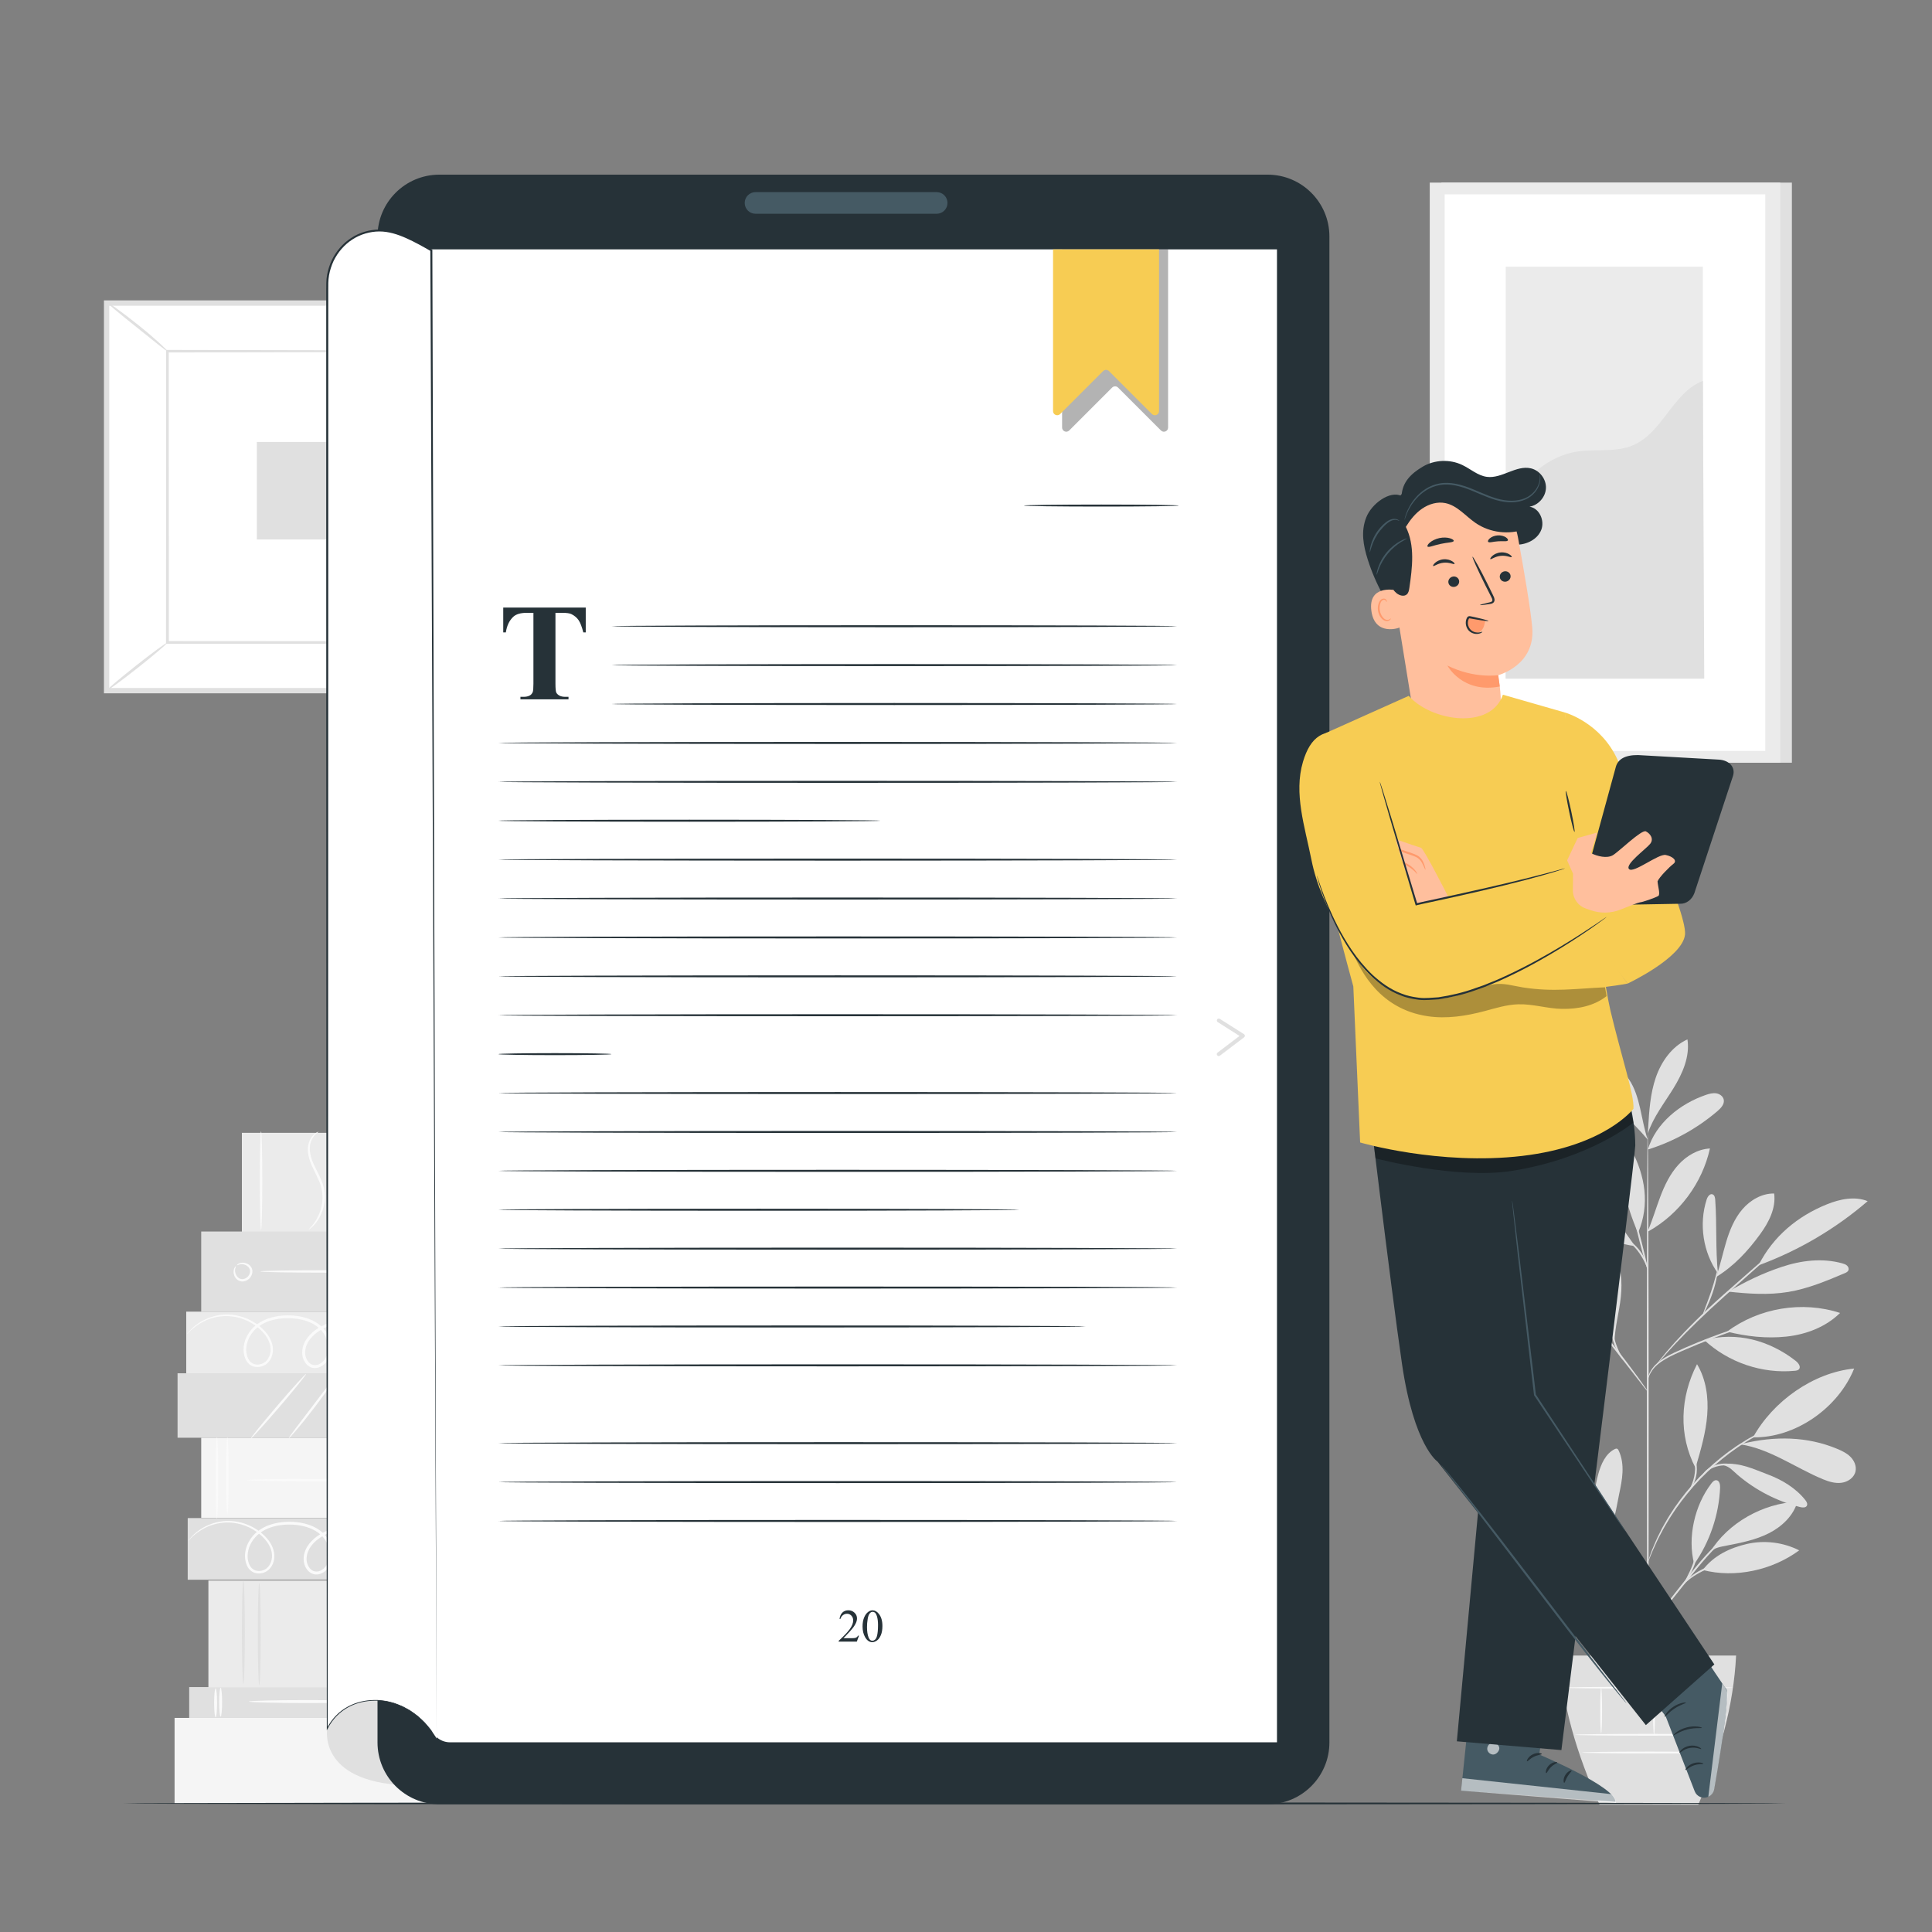 <svg xmlns="http://www.w3.org/2000/svg" xmlns:xlink="http://www.w3.org/1999/xlink" x="0px" y="0px" viewBox="0 0 500 500" style="enable-background:new 0 0 500 500;" xml:space="preserve"><rect x="0" y="0" width="500" height="500" fill="#808080" stroke="none"/> <style type="text/css"> .st0{fill:#EBEBEB;} .st1{fill:#F5F5F5;} .st2{fill:#FAFAFA;} .st3{fill:#E0E0E0;} .st4{fill:#FFFFFF;} .st5{fill:#263238;} .st6{fill:#455A64;} .st7{opacity:0.3;} .st8{fill:#F7CC53;} .st9{fill:#FFBF9D;} .st10{fill:#FF9A6C;} .st11{opacity:0.6;} .st12{fill:none;stroke:#4E585D;stroke-width:0.05;stroke-miterlimit:10;} </style> <g id="Background_Complete"> <g> <g> <g> <g> <g> <g> <rect x="72.12" y="283.66" transform="matrix(-1.836970e-16 1 -1 -1.836970e-16 391.589 221.056)" class="st0" width="26.3" height="45.33"></rect> </g> </g> </g> </g> </g> <g> <g> <g> <g> <g> <g> <rect x="69.97" y="354.16" transform="matrix(-1.836970e-16 1 -1 -1.836970e-16 462.816 302.097)" class="st1" width="20.77" height="56.58"></rect> </g> </g> </g> </g> </g> <g> <g> <g> <g> <g> <g> <path class="st2" d="M56.15,393.08c0.17,0,0.32-4.75,0.32-10.61c0-5.86-0.14-10.61-0.32-10.61s-0.32,4.75-0.32,10.61 C55.84,388.33,55.98,393.08,56.15,393.08z"></path> </g> </g> </g> </g> </g> </g> <g> <g> <g> <g> <g> <g> <path class="st2" d="M58.84,391.93c0.17,0,0.32-4.49,0.32-10.03c0-5.54-0.14-10.03-0.32-10.03 c-0.17,0-0.32,4.49-0.32,10.03C58.52,387.44,58.66,391.93,58.84,391.93z"></path> </g> </g> </g> </g> </g> </g> <g> <g> <g> <g> <g> <g> <path class="st2" d="M97.49,383.05c0-0.17-7.5-0.32-16.74-0.32c-9.25,0-16.74,0.14-16.74,0.32c0,0.17,7.49,0.32,16.74,0.32 C90,383.37,97.49,383.22,97.49,383.05z"></path> </g> </g> </g> </g> </g> </g> <g> <g> <g> <g> <g> <g> <path class="st2" d="M102.67,392.84c0.17,0,0.32-4.55,0.32-10.17c0-5.62-0.14-10.17-0.32-10.17 c-0.17,0-0.32,4.55-0.32,10.17C102.35,388.29,102.5,392.84,102.67,392.84z"></path> </g> </g> </g> </g> </g> </g> <g> <g> <g> <g> <g> <g> <path class="st2" d="M105.1,392.84c0.17,0,0.32-4.67,0.32-10.42c0-5.76-0.14-10.42-0.32-10.42 c-0.17,0-0.32,4.67-0.32,10.42C104.78,388.17,104.92,392.84,105.1,392.84z"></path> </g> </g> </g> </g> </g> </g> </g> <g> <g> <g> <g> <g> <g> <rect x="68.96" y="332.39" transform="matrix(-1.836970e-16 1 -1 -1.836970e-16 441.043 286.444)" class="st3" width="16.68" height="62.7"></rect> </g> </g> </g> </g> </g> <g> <g> <g> <g> <g> <g> <path class="st2" d="M74.75,372.19c0.07,0.05,0.88-0.82,2.14-2.3c1.25-1.48,2.93-3.56,4.72-5.92 c1.79-2.35,3.35-4.53,4.44-6.13c1.09-1.6,1.72-2.62,1.65-2.67c-0.07-0.05-0.83,0.88-2.01,2.41 c-1.31,1.72-2.86,3.76-4.58,6.01c-1.71,2.26-3.26,4.3-4.57,6.02C75.37,371.16,74.68,372.13,74.75,372.19z"></path> </g> </g> </g> </g> </g> </g> <g> <g> <g> <g> <g> <g> <path class="st2" d="M64.93,372.26c0.13,0.11,3.44-3.53,7.38-8.13c3.94-4.6,7.03-8.42,6.9-8.54 c-0.13-0.11-3.44,3.52-7.38,8.13C67.89,368.33,64.8,372.15,64.93,372.26z"></path> </g> </g> </g> </g> </g> </g> </g> <g> <g> <g> <g> <g> <g> <g> <g> <g> <g> <rect x="74.84" y="410.74" transform="matrix(-1.836970e-16 1 -1 -1.836970e-16 519.433 361.774)" class="st3" width="7.98" height="59.73"></rect> </g> </g> </g> </g> </g> </g> </g> </g> <g> <g> <g> <g> <g> <g> <g> <g> <g> <path class="st2" d="M57.1,444.26c0.21,0,0.38-1.67,0.38-3.74c0-2.07-0.17-3.74-0.38-3.74c-0.21,0-0.38,1.67-0.38,3.74 C56.72,442.59,56.89,444.26,57.1,444.26z"></path> </g> </g> </g> </g> </g> </g> </g> </g> </g> <g> <g> <g> <g> <g> <g> <g> <g> <g> <path class="st2" d="M55.8,444.43c0.21,0,0.38-1.67,0.38-3.74c0-2.06-0.17-3.74-0.38-3.74c-0.21,0-0.38,1.67-0.38,3.74 C55.42,442.75,55.59,444.43,55.8,444.43z"></path> </g> </g> </g> </g> </g> </g> </g> </g> </g> <g> <g> <g> <g> <g> <g> <g> <g> <g> <path class="st2" d="M104.08,444.26c0.21,0,0.38-1.67,0.38-3.74c0-2.07-0.17-3.74-0.38-3.74 c-0.21,0-0.38,1.67-0.38,3.74C103.7,442.59,103.87,444.26,104.08,444.26z"></path> </g> </g> </g> </g> </g> </g> </g> </g> </g> <g> <g> <g> <g> <g> <g> <g> <g> <g> <path class="st2" d="M102.78,444.43c0.21,0,0.38-1.67,0.38-3.74c0-2.06-0.17-3.74-0.38-3.74 c-0.21,0-0.38,1.67-0.38,3.74C102.4,442.75,102.57,444.43,102.78,444.43z"></path> </g> </g> </g> </g> </g> </g> </g> </g> </g> <g> <g> <g> <g> <g> <g> <g> <g> <g> <path class="st2" d="M94.97,440.36c0-0.21-6.84-0.38-15.28-0.38c-8.44,0-15.28,0.17-15.28,0.38 c0,0.21,6.84,0.38,15.28,0.38C88.13,440.74,94.97,440.57,94.97,440.36z"></path> </g> </g> </g> </g> </g> </g> </g> </g> </g> </g> <g> <g> <g> <g> <g> <g> <g> <g> <g> <rect x="70.47" y="370.99" transform="matrix(-1.836970e-16 1 -1 -1.836970e-16 479.299 322.407)" class="st3" width="15.96" height="59.73"></rect> </g> </g> </g> </g> </g> </g> </g> </g> <g> <g> <g> <g> <g> <g> <g> <g> <g> <path class="st2" d="M109.08,397.36c0.01-0.01-0.1-0.07-0.32-0.19c-0.22-0.11-0.55-0.27-1-0.45 c-0.89-0.36-2.23-0.88-4.05-1.16c-1.79-0.26-4.19-0.33-6.57,0.93c-1.17,0.62-2.28,1.57-3.12,2.83 c-0.83,1.25-1.36,2.89-1.09,4.6c0.14,0.85,0.5,1.68,1.1,2.38c0.58,0.69,1.52,1.2,2.52,1.14c1-0.04,1.9-0.62,2.53-1.37 c0.63-0.75,1.07-1.71,1.16-2.72c0.24-2.02-0.62-4.12-2.06-5.66c-1.42-1.59-3.54-2.56-5.74-2.81 c-2.21-0.26-4.5,0.09-6.66,0.83c-2.17,0.75-4.31,1.96-5.82,3.91c-0.74,0.97-1.28,2.17-1.36,3.45 c-0.11,1.27,0.3,2.64,1.27,3.59c0.49,0.47,1.17,0.79,1.87,0.82c0.7,0.03,1.39-0.2,1.95-0.55 c1.15-0.72,1.89-1.94,2.2-3.22c0.56-2.61-0.47-5.33-2.36-7.03c-1.89-1.72-4.36-2.48-6.72-2.74 c-2.38-0.24-4.77-0.06-6.97,0.69c-2.19,0.73-4.17,2.17-5.3,4.12c-1.16,1.9-1.53,4.32-0.66,6.34 c0.41,1,1.33,1.89,2.44,2.06c1.08,0.2,2.18-0.1,3.01-0.73c1.69-1.34,1.97-3.63,1.42-5.38 c-0.55-1.8-1.76-3.17-3.01-4.24c-2.55-2.16-5.58-3.09-8.19-3.18c-2.64-0.09-4.86,0.64-6.49,1.47 c-1.64,0.85-2.72,1.82-3.38,2.51c-0.33,0.35-0.57,0.63-0.72,0.83c-0.15,0.2-0.22,0.3-0.21,0.31 c0.08,0.1,1.2-1.74,4.44-3.39c1.61-0.78,3.79-1.45,6.34-1.32c2.53,0.13,5.44,1.07,7.86,3.17c1.19,1.04,2.32,2.37,2.8,4 c0.49,1.58,0.17,3.63-1.24,4.72c-0.69,0.52-1.64,0.77-2.51,0.59c-0.89-0.15-1.59-0.82-1.95-1.7 c-0.75-1.77-0.42-3.97,0.65-5.72c1.06-1.79,2.87-3.11,4.94-3.8c2.08-0.7,4.38-0.87,6.66-0.63 c2.26,0.25,4.58,0.99,6.3,2.56c1.7,1.52,2.63,4.02,2.13,6.31c-0.27,1.12-0.91,2.16-1.86,2.75 c-0.93,0.62-2.15,0.6-2.91-0.18c-0.77-0.74-1.14-1.9-1.04-2.99c0.07-1.11,0.53-2.17,1.2-3.05 c1.37-1.78,3.4-2.96,5.47-3.68c2.09-0.72,4.27-1.06,6.35-0.82c2.07,0.23,4.02,1.11,5.34,2.57 c1.35,1.41,2.12,3.33,1.92,5.14c-0.15,1.76-1.48,3.47-3.1,3.58c-0.8,0.05-1.56-0.34-2.07-0.93 c-0.53-0.59-0.86-1.34-0.99-2.1c-0.26-1.54,0.2-3.06,0.96-4.25c0.78-1.19,1.82-2.11,2.92-2.72 c2.23-1.23,4.57-1.22,6.33-1.01c1.79,0.23,3.14,0.69,4.04,1.01C108.6,397.19,109.07,397.39,109.08,397.36z"></path> </g> </g> </g> </g> </g> </g> </g> </g> </g> </g> <g> <g> <g> <g> <g> <g> <g> <g> <g> <rect x="67.29" y="395.7" transform="matrix(-1.836970e-16 1 -1 -1.836970e-16 504.034 341.757)" class="st0" width="27.69" height="54.4"></rect> </g> </g> </g> </g> </g> </g> </g> </g> <g> <g> <g> <g> <g> <g> <g> <g> <g> <path class="st3" d="M62.98,435.79c0.21,0,0.38-6,0.38-13.4c0-7.4-0.17-13.4-0.38-13.4c-0.21,0-0.38,6-0.38,13.4 C62.6,429.79,62.77,435.79,62.98,435.79z"></path> </g> </g> </g> </g> </g> </g> </g> </g> </g> <g> <g> <g> <g> <g> <g> <g> <g> <g> <path class="st3" d="M67.1,436.13c0.21,0,0.38-5.92,0.38-13.23c0-7.31-0.17-13.23-0.38-13.23 c-0.21,0-0.38,5.92-0.38,13.23C66.73,430.21,66.89,436.13,67.1,436.13z"></path> </g> </g> </g> </g> </g> </g> </g> </g> </g> <g> <g> <g> <g> <g> <g> <g> <g> <g> <path class="st3" d="M102.19,437.02c0.21,0,0.38-6.24,0.38-13.93c0-7.7-0.17-13.93-0.38-13.93 c-0.21,0-0.38,6.24-0.38,13.93C101.81,430.79,101.98,437.02,102.19,437.02z"></path> </g> </g> </g> </g> </g> </g> </g> </g> </g> <g> <g> <g> <g> <g> <g> <g> <g> <g> <path class="st3" d="M97.34,436.65c0.21,0,0.38-6.08,0.38-13.57c0-7.5-0.17-13.57-0.38-13.57 c-0.21,0-0.38,6.08-0.38,13.57C96.97,430.57,97.13,436.65,97.34,436.65z"></path> </g> </g> </g> </g> </g> </g> </g> </g> </g> </g> </g> <g> <g> <g> <g> <g> <g> <g> <g> <g> <rect x="70.08" y="317.57" transform="matrix(-1.836970e-16 1 -1 -1.836970e-16 425.498 269.372)" class="st0" width="15.96" height="59.73"></rect> </g> </g> </g> </g> </g> </g> </g> </g> <g> <g> <g> <g> <g> <g> <g> <g> <g> <path class="st2" d="M108.7,343.94c0.01-0.01-0.1-0.07-0.32-0.19c-0.22-0.11-0.55-0.27-1-0.45 c-0.89-0.36-2.23-0.88-4.05-1.16c-1.79-0.26-4.19-0.33-6.57,0.93c-1.17,0.62-2.28,1.57-3.12,2.83 c-0.83,1.25-1.36,2.89-1.09,4.6c0.14,0.85,0.5,1.68,1.1,2.38c0.58,0.69,1.52,1.2,2.52,1.14c1-0.04,1.9-0.62,2.53-1.37 c0.63-0.75,1.07-1.71,1.16-2.72c0.24-2.02-0.62-4.12-2.06-5.66c-1.42-1.59-3.54-2.56-5.74-2.81 c-2.21-0.26-4.5,0.09-6.66,0.83c-2.17,0.75-4.31,1.96-5.82,3.91c-0.74,0.97-1.28,2.17-1.36,3.45 c-0.11,1.27,0.3,2.64,1.27,3.59c0.49,0.47,1.16,0.79,1.87,0.82c0.7,0.03,1.38-0.2,1.95-0.55 c1.15-0.72,1.89-1.94,2.2-3.22c0.56-2.61-0.47-5.33-2.35-7.03c-1.89-1.72-4.36-2.48-6.72-2.74 c-2.38-0.24-4.77-0.06-6.97,0.69c-2.19,0.73-4.17,2.17-5.3,4.12c-1.16,1.9-1.53,4.32-0.66,6.34 c0.41,1,1.33,1.89,2.44,2.06c1.08,0.2,2.18-0.1,3.01-0.73c1.69-1.34,1.97-3.63,1.42-5.38c-0.55-1.8-1.76-3.17-3.01-4.24 c-2.55-2.16-5.58-3.09-8.19-3.18c-2.64-0.09-4.86,0.64-6.49,1.47c-1.64,0.85-2.72,1.82-3.38,2.51 c-0.33,0.35-0.57,0.63-0.72,0.83c-0.15,0.2-0.22,0.3-0.21,0.31c0.08,0.1,1.2-1.74,4.44-3.39 c1.61-0.78,3.79-1.45,6.34-1.32c2.53,0.13,5.44,1.07,7.86,3.17c1.19,1.04,2.32,2.37,2.8,4 c0.49,1.58,0.17,3.63-1.24,4.72c-0.69,0.52-1.64,0.77-2.51,0.59c-0.89-0.15-1.59-0.82-1.95-1.7 c-0.75-1.77-0.42-3.97,0.65-5.72c1.06-1.79,2.87-3.11,4.94-3.8c2.08-0.7,4.38-0.87,6.66-0.63 c2.26,0.25,4.58,0.98,6.3,2.56c1.7,1.52,2.63,4.02,2.13,6.31c-0.27,1.12-0.91,2.16-1.86,2.75 c-0.93,0.62-2.15,0.6-2.91-0.18c-0.77-0.74-1.14-1.9-1.04-2.99c0.07-1.11,0.53-2.17,1.2-3.05 c1.37-1.78,3.4-2.96,5.47-3.68c2.09-0.72,4.27-1.06,6.35-0.82c2.07,0.23,4.01,1.11,5.34,2.57 c1.35,1.41,2.12,3.33,1.92,5.14c-0.15,1.76-1.48,3.47-3.1,3.58c-0.8,0.05-1.56-0.34-2.07-0.93 c-0.53-0.59-0.86-1.34-0.99-2.1c-0.26-1.54,0.2-3.06,0.96-4.25c0.78-1.19,1.82-2.11,2.92-2.72 c2.23-1.23,4.57-1.22,6.33-1.01c1.79,0.23,3.14,0.69,4.04,1.01C108.22,343.77,108.68,343.97,108.7,343.94z"></path> </g> </g> </g> </g> </g> </g> </g> </g> </g> </g> <g> <g> <g> <g> <g> <rect x="75.7" y="414.08" transform="matrix(-1.836970e-16 1 -1 -1.836970e-16 542.469 368.895)" class="st1" width="22.18" height="83.21"></rect> </g> </g> </g> </g> </g> <g> <g> <g> <g> <g> <rect x="69.63" y="301.15" transform="matrix(-1.836970e-16 1 -1 -1.836970e-16 409.083 249.086)" class="st3" width="20.74" height="55.86"></rect> </g> </g> </g> </g> </g> <g> <g> <g> <g> <g> <g> <path class="st2" d="M79.93,318.19c0.02,0.03,0.36-0.18,0.89-0.67c0.53-0.49,1.23-1.28,1.85-2.42 c0.63-1.13,1.17-2.61,1.34-4.33c0.17-1.71-0.09-3.67-0.9-5.47c-0.78-1.81-1.74-3.39-2.3-4.93 c-0.59-1.53-0.78-3.03-0.52-4.22c0.24-1.2,0.83-2.06,1.32-2.54c0.49-0.49,0.86-0.64,0.83-0.7c-0.01-0.03-0.42,0.05-1,0.51 c-0.57,0.45-1.27,1.33-1.59,2.62c-0.34,1.29-0.17,2.91,0.41,4.52c0.56,1.62,1.52,3.23,2.27,4.98 c0.77,1.74,1.03,3.54,0.9,5.18c-0.13,1.63-0.6,3.06-1.16,4.17C81.15,317.14,79.82,318.1,79.93,318.19z"></path> </g> </g> </g> </g> </g> </g> <g> <g> <g> <g> <g> <g> <path class="st2" d="M85.45,318.66c0.02,0.03,0.36-0.18,0.89-0.67c0.53-0.49,1.23-1.28,1.85-2.42 c0.63-1.13,1.17-2.61,1.34-4.33c0.17-1.71-0.09-3.67-0.9-5.47c-0.78-1.81-1.74-3.39-2.3-4.93 c-0.59-1.53-0.78-3.03-0.52-4.22c0.24-1.2,0.83-2.06,1.32-2.54c0.49-0.49,0.86-0.64,0.83-0.7c-0.01-0.03-0.42,0.05-1,0.51 c-0.57,0.45-1.27,1.33-1.59,2.62c-0.34,1.29-0.17,2.91,0.41,4.52c0.56,1.62,1.52,3.23,2.27,4.98 c0.77,1.74,1.03,3.54,0.9,5.18c-0.13,1.63-0.6,3.06-1.16,4.17C86.68,317.61,85.35,318.56,85.45,318.66z"></path> </g> </g> </g> </g> </g> </g> <g> <g> <g> <g> <g> <g> <path class="st2" d="M67.56,318.32c0.17,0,0.32-5.71,0.32-12.75c0-7.05-0.14-12.76-0.32-12.76c-0.17,0-0.32,5.71-0.32,12.76 C67.25,312.6,67.39,318.32,67.56,318.32z"></path> </g> </g> </g> </g> </g> </g> <g> <g> <g> <g> <g> <g> <path class="st2" d="M61.07,327.71c-0.02-0.02-0.2,0.08-0.38,0.4c-0.18,0.31-0.32,0.85-0.2,1.51 c0.12,0.63,0.51,1.42,1.36,1.83c0.85,0.43,2.02,0.13,2.72-0.62c0.72-0.73,0.99-1.9,0.52-2.74 c-0.44-0.83-1.25-1.19-1.88-1.29c-0.66-0.09-1.19,0.07-1.5,0.26c-0.31,0.19-0.41,0.38-0.39,0.4c0.05,0.1,0.67-0.49,1.8-0.22 c0.53,0.13,1.16,0.49,1.45,1.11c0.31,0.61,0.12,1.46-0.45,2.04c-0.57,0.59-1.4,0.82-2.03,0.53 c-0.63-0.27-1.01-0.88-1.16-1.4C60.6,328.4,61.17,327.76,61.07,327.71z"></path> </g> </g> </g> </g> </g> </g> <g> <g> <g> <g> <g> <g> <path class="st2" d="M102.34,329.05c0-0.17-7.83-0.32-17.49-0.32c-9.66,0-17.49,0.14-17.49,0.32 c0,0.17,7.83,0.32,17.49,0.32C94.51,329.37,102.34,329.23,102.34,329.05z"></path> </g> </g> </g> </g> </g> </g> </g> <g> <g> <g> <g> <rect x="373.04" y="47.26" class="st3" width="90.7" height="150.13"></rect> </g> </g> </g> <g> <g> <g> <rect x="370.02" y="47.26" class="st0" width="90.7" height="150.13"></rect> </g> </g> </g> <g> <g> <g> <rect x="373.88" y="50.3" class="st4" width="82.97" height="144.04"></rect> </g> </g> </g> <g> <g> <g> <g> <rect x="389.68" y="69.02" class="st0" width="51.02" height="106.61"></rect> </g> </g> </g> <g> <g> <g> <path class="st3" d="M389.68,137.9c-0.12-9.96,8.84-19.68,18.7-21.07c4.7-0.66,9.7,0.27,14.09-1.53 c7.84-3.22,10.34-13.64,18.23-16.73l0.36,77.05h-51.38V137.9z"></path> </g> </g> </g> </g> </g> <g> <g> <g> <g> <g> <path class="st3" d="M396.61,376.26c-4.17-2.62-8.96-4.27-13.86-4.77c-2.26-0.23-4.74-0.17-6.56,1.21 c-0.39,0.29-0.76,0.72-0.68,1.2c0.06,0.35,0.36,0.6,0.64,0.82C381.79,379.02,390.32,379.56,396.61,376.26"></path> </g> </g> </g> <g> <g> <g> <path class="st3" d="M396.25,375.87c-3.14-2.45-6.29-4.91-8.95-7.88c-2.66-2.96-4.82-6.48-5.61-10.38 c-0.24-1.18-0.32-2.53,0.44-3.47C389.26,359.71,394.87,366.92,396.25,375.87"></path> </g> </g> </g> <g> <g> <g> <path class="st3" d="M396.53,376.21c-0.54-3.9-0.73-7.92,0.17-11.76c0.9-3.84,2.98-7.51,6.26-9.7c1.23,2.88,0.7,6.2-0.17,9.22 c-1.34,4.66-3.45,9.09-6.21,13.07"></path> </g> </g> </g> <g> <g> <g> <path class="st3" d="M403.53,388.74c-4.25,0.52-7.95,2.75-11.12,5.63c-3.17,2.87-5.43,6.74-6.36,10.92 c4.17-0.26,7.7-3.19,10.26-6.49c2.56-3.29,4.34-6.91,7.15-9.99"></path> </g> </g> </g> <g> <g> <g> <path class="st3" d="M405.05,390.75c-3.42-8.43-2.18-18.58,3.17-25.94C410.63,373.42,409.74,383.14,405.05,390.75"></path> </g> </g> </g> <g> <g> <g> <path class="st3" d="M414.29,401.76c-3.85-0.24-7.77,0.68-11.12,2.61c-3.35,1.93-6.11,4.85-7.84,8.31 c-0.24,0.47-0.44,1.07-0.13,1.49c0.27,0.37,0.8,0.4,1.26,0.37c3.74-0.24,7.05-2.49,9.78-5.05c2.73-2.56,5.11-5.52,8.13-7.73"></path> </g> </g> </g> <g> <g> <g> <path class="st3" d="M414,401.16c-1.99-6.36-2.11-13.29-0.35-19.72c0.7-2.54,1.86-5.21,4.21-6.4c0.2-0.1,0.43-0.19,0.64-0.11 c0.2,0.07,0.32,0.28,0.41,0.47c0.84,1.74,1.08,3.73,0.99,5.66c-0.09,1.93-0.49,3.84-0.89,5.73c-0.74,3.5-1.13,7.26-3.05,10.28 c-0.46,0.72-0.86,1.49-1.22,2.26c-0.36,0.77-0.37,1.04-0.7,1.65"></path> </g> </g> </g> <g> <g> <g> <path class="st3" d="M438.46,404.8c-1.81-6.9,0.11-15.26,4.46-20.91c0.32-0.42,0.74-0.86,1.27-0.81 c0.8,0.07,1.01,1.14,0.97,1.94C444.85,392.07,442.5,399.01,438.46,404.8"></path> </g> </g> </g> <g> <g> <g> <path class="st3" d="M440.67,406.31c8.38,2.18,17.99,0.06,24.96-5.08c-4.13-2.09-9-2.69-13.51-1.66 C447.6,400.61,443.48,402.63,440.67,406.31"></path> </g> </g> </g> <g> <g> <g> <path class="st3" d="M442.53,401.72c4.69-7.65,13.69-12.64,22.65-13.1c-1.03,3.65-4.03,6.48-7.41,8.19 c-3.38,1.71-7.15,2.46-10.87,3.18C445.45,400.27,443.47,400.58,442.53,401.72"></path> </g> </g> </g> <g> <g> <g> <path class="st3" d="M438.93,379.44c1.27-4.35,2.55-8.74,2.9-13.27c0.35-4.52-0.3-9.24-2.64-13.12 c-4.38,8.48-4.83,18.39-0.39,26.84"></path> </g> </g> </g> <g> <g> <g> <path class="st3" d="M453.69,371.98c5.13-9.32,15.58-16.76,26.16-17.8C475.77,364.35,464.64,372.2,453.69,371.98"></path> </g> </g> </g> <g> <g> <g> <path class="st3" d="M450.46,373.81c7.64,1.16,14.16,6.05,21.3,9.01c1.53,0.63,3.18,1.14,4.82,0.92 c1.64-0.21,3.26-1.31,3.62-2.93c0.31-1.34-0.3-2.76-1.26-3.74c-0.96-0.98-2.23-1.59-3.5-2.12 c-7.78-3.24-16.12-3.32-24.32-1.36"></path> </g> </g> </g> <g> <g> <g> <path class="st3" d="M446.04,379.17c1.73,0.5,2.32,1.39,3.69,2.56c4.65,3.96,10.23,6.82,16.15,8.3 c0.62,0.15,1.43,0.21,1.73-0.34c0.27-0.49-0.07-1.08-0.42-1.51c-2.48-3.11-6.03-5.23-9.75-6.62 c-3.73-1.39-6.96-3.06-11.41-2.7"></path> </g> </g> </g> <g> <g> <g> <path class="st3" d="M441.05,346.79c6.22,5.8,14.97,8.78,23.44,7.97c0.39-0.04,0.8-0.1,1.07-0.38 c0.59-0.64-0.12-1.63-0.81-2.17C457.85,346.84,449.51,344.61,441.05,346.79"></path> </g> </g> </g> <g> <g> <g> <path class="st3" d="M446.97,344.62c8.22-6.16,19.48-8.02,29.24-4.83c-3.68,3.63-8.79,5.58-13.93,6.12 C457.13,346.45,451.98,345.88,446.97,344.62"></path> </g> </g> </g> <g> <g> <g> <path class="st3" d="M444.61,329.74c-0.68-6.88-0.24-12.31-0.71-19.22c-0.04-0.55-0.16-1.22-0.67-1.42 c-0.72-0.28-1.32,0.61-1.55,1.34c-2.05,6.37-0.93,13.67,2.93,19.14"></path> </g> </g> </g> <g> <g> <g> <path class="st3" d="M444.12,330.5c4.66-2.88,8.16-6.65,11.39-11.07c2.25-3.08,4.15-6.77,3.64-10.55 c-3.16-0.06-6.16,1.68-8.22,4.08s-3.28,5.4-4.19,8.43C445.83,324.42,445.19,327.53,444.12,330.5"></path> </g> </g> </g> <g> <g> <g> <path class="st3" d="M455.31,327.39c10.23-3.78,19.77-9.41,28.04-16.53c-3.35-1.35-7.18-0.54-10.53,0.81 c-7.65,3.09-13.9,8.3-17.65,15.65"></path> </g> </g> </g> <g> <g> <g> <path class="st3" d="M447.27,334.27c5.18,0.57,10.43,0.93,15.57,0.08c5.05-0.84,9.82-2.84,14.53-4.83 c0.39-0.16,0.82-0.36,0.99-0.75c0.19-0.42-0.01-0.93-0.35-1.24c-0.34-0.31-0.8-0.46-1.24-0.58 c-5.13-1.43-10.66-0.76-15.71,0.94C456.01,329.58,451.87,331.6,447.27,334.27"></path> </g> </g> </g> <g> <g> <g> <path class="st3" d="M417.71,347.02c-3.53-7.13-3.3-15.44-0.25-22.79c2.15,3.27,2.41,7.44,2.02,11.33 c-0.39,3.89-1.58,7.9-1.65,11.81"></path> </g> </g> </g> <g> <g> <g> <path class="st3" d="M403.61,339.91c-8.82-0.17-17.63,3.59-23.62,10.06c4.4,0.69,8.93-0.44,12.93-2.4 c4-1.95,7.56-4.7,11.08-7.42"></path> </g> </g> </g> <g> <g> <g> <path class="st3" d="M394.13,336.74c-4.31-0.35-8.46-0.88-12.61,0.39c-4.15,1.27-7.92,4.15-9.61,8.15 c4.03,0.45,8.12-0.56,11.82-2.23C387.42,341.37,390.79,339.05,394.13,336.74"></path> </g> </g> </g> <g> <g> <g> <path class="st3" d="M408.17,336.88c-3.88-2.54-7.86-5.13-12.38-6.18c-4.52-1.05-9.75-0.27-12.9,3.13 c3.66,2.15,8.09,2.4,12.33,2.4c4.24,0,9.44-0.05,13.43,1.36"></path> </g> </g> </g> <g> <g> <g> <path class="st3" d="M408.19,337.09c-6.63-6.51-9.15-18.21-6.48-27.12C406.92,317.89,409.26,327.66,408.19,337.09"></path> </g> </g> </g> <g> <g> <g> <path class="st3" d="M426.43,318.63c1.25-2.91,2.13-5.96,3.25-8.92c1.12-2.96,2.52-5.87,4.64-8.22 c2.12-2.35,5.05-4.1,8.21-4.26c-1.98,8.96-7.93,16.97-15.94,21.45"></path> </g> </g> </g> <g> <g> <g> <path class="st3" d="M423.13,322.48c-2.07-2.85-4.46-6.72-7.27-8.84c-2.81-2.13-6.46-3.41-9.89-2.6 C409.45,317.27,416.04,321.66,423.13,322.48"></path> </g> </g> </g> <g> <g> <g> <path class="st3" d="M423.79,318.87c-1.36-3.45-2.72-6.93-3.27-10.6c-0.55-3.66-0.21-7.58,1.66-10.77 c3.64,6.88,4.81,14.27,1.8,21.45"></path> </g> </g> </g> <g> <g> <g> <path class="st3" d="M426.46,297.5c2.06-6.82,8.31-11.85,15.05-14.15c0.85-0.29,1.75-0.53,2.64-0.4 c0.89,0.14,1.76,0.74,1.95,1.62c0.25,1.16-0.71,2.2-1.61,2.97C439.23,292.04,433.06,295.45,426.46,297.5"></path> </g> </g> </g> <g> <g> <g> <path class="st3" d="M426.54,291.92c0.26-4.4,0.54-8.86,1.97-13.03c1.43-4.17,4.19-8.08,8.2-9.9 c0.68,4.44-1.28,8.86-3.64,12.69c-2.36,3.82-5.21,7.43-6.63,11.7"></path> </g> </g> </g> <g> <g> <g> <path class="st3" d="M426.43,294.95c-1.7-4.97-1.88-11.29-4.86-15.62c-2.08-3.03-5.41-5.09-7.21-8.3 c-1.19,3-0.83,6.45,0.42,9.42c1.25,2.97,3.3,5.53,5.51,7.89C422.49,290.69,424.38,292.46,426.43,294.95"></path> </g> </g> </g> <g> <g> <g> <g> <path class="st3" d="M426.46,441.38c-0.13,0-0.25-33.17-0.26-74.08c-0.01-40.92,0.09-74.09,0.22-74.09 c0.13,0,0.25,33.16,0.26,74.09C426.69,408.21,426.59,441.38,426.46,441.38z"></path> </g> </g> </g> </g> <g> <g> <g> <g> <path class="st3" d="M455.45,342.02c0.01,0.03-0.44,0.2-1.25,0.47c-0.9,0.3-2.05,0.69-3.43,1.16 c-2.89,0.99-6.87,2.41-11.18,4.18c-4.27,1.83-8.3,3.32-10.6,5.31c-1.15,0.98-1.8,2.04-2.13,2.82 c-0.33,0.78-0.39,1.26-0.43,1.25c-0.02,0-0.01-0.12,0.01-0.35c0.04-0.22,0.1-0.56,0.24-0.97c0.28-0.82,0.92-1.95,2.08-3 c1.15-1.05,2.76-2,4.6-2.86c1.84-0.86,3.88-1.75,6.04-2.64c4.33-1.77,8.33-3.16,11.26-4.06c1.46-0.46,2.66-0.79,3.48-1.01 C454.98,342.09,455.44,341.99,455.45,342.02z"></path> </g> </g> </g> </g> <g> <g> <g> <g> <path class="st3" d="M464.95,318.68c0.01,0.01-0.11,0.14-0.35,0.37c-0.28,0.27-0.63,0.6-1.06,1 c-0.99,0.9-2.33,2.12-3.97,3.61c-3.43,3.05-8.08,7.2-13.23,11.78c-5.16,4.6-9.62,8.99-12.72,12.29 c-1.55,1.65-2.77,3.02-3.6,3.97c-0.39,0.44-0.71,0.81-0.96,1.1c-0.22,0.25-0.35,0.37-0.36,0.36 c-0.01-0.01,0.09-0.16,0.28-0.42c0.2-0.27,0.49-0.66,0.89-1.16c0.79-0.99,1.97-2.4,3.49-4.08 c3.04-3.37,7.47-7.82,12.65-12.42c5.18-4.58,9.89-8.7,13.32-11.67c1.68-1.44,3.06-2.63,4.07-3.5 c0.45-0.38,0.83-0.68,1.12-0.93C464.8,318.77,464.94,318.67,464.95,318.68z"></path> </g> </g> </g> </g> <g> <g> <g> <g> <path class="st3" d="M440.76,340.11c-0.14-0.06,0.94-2.55,2.02-5.7c1.08-3.15,1.6-5.81,1.73-5.78 c0.13,0.01-0.18,2.75-1.28,5.94c-0.54,1.59-1.14,2.99-1.61,3.99C441.16,339.55,440.82,340.14,440.76,340.11z"></path> </g> </g> </g> </g> <g> <g> <g> <g> <path class="st3" d="M426.49,360.19c-0.03,0.02-0.31-0.31-0.8-0.92c-0.54-0.69-1.22-1.57-2.04-2.61 c-1.71-2.21-4.08-5.27-6.73-8.61c-2.65-3.34-5.09-6.34-6.86-8.51c-0.83-1.03-1.53-1.9-2.08-2.58 c-0.49-0.61-0.74-0.96-0.72-0.98c0.03-0.02,0.33,0.29,0.86,0.86c0.53,0.58,1.28,1.42,2.2,2.48c1.83,2.12,4.32,5.08,6.97,8.43 c2.66,3.35,4.98,6.44,6.63,8.7c0.82,1.13,1.48,2.06,1.92,2.71C426.29,359.8,426.52,360.17,426.49,360.19z"></path> </g> </g> </g> </g> <g> <g> <g> <g> <path class="st3" d="M420.14,352.03c-0.08,0.08-1.77-1.93-2.66-4.98c-0.66-2.15-0.68-4.12-0.6-5.03l0.21,0.02 c-0.09,0.38-0.16,0.59-0.2,0.58c-0.04-0.01-0.04-0.22-0.01-0.61l0.21,0.02c0.08,0.89,0.21,2.8,0.85,4.89 C418.79,349.87,420.26,351.95,420.14,352.03z"></path> </g> </g> </g> </g> <g> <g> <g> <g> <path class="st3" d="M411.93,341.71c-0.06,0.07-0.61-0.62-1.86-1.08c-1.24-0.48-3.11-0.59-5.16-0.41 c-2.05,0.15-3.89,0.52-5.2,0.84c-1.31,0.33-2.11,0.58-2.14,0.51c-0.02-0.06,0.74-0.43,2.05-0.84 c1.3-0.41,3.16-0.84,5.25-0.99c2.07-0.18,4.04-0.02,5.32,0.57C411.5,340.89,411.97,341.7,411.93,341.71z"></path> </g> </g> </g> </g> <g> <g> <g> <g> <path class="st3" d="M409.99,339.21c-0.04,0.07-1.08-0.43-2.85-1.04c-1.76-0.61-4.27-1.24-7.11-1.46 c-2.84-0.21-5.41,0.04-7.25,0.37c-1.84,0.33-2.95,0.67-2.97,0.59c-0.01-0.03,0.26-0.14,0.76-0.32 c0.49-0.18,1.23-0.4,2.15-0.6c1.84-0.42,4.46-0.73,7.35-0.51c2.89,0.22,5.43,0.93,7.19,1.62c0.88,0.35,1.57,0.67,2.03,0.92 C409.75,339.02,410,339.18,409.99,339.21z"></path> </g> </g> </g> </g> <g> <g> <g> <g> <path class="st3" d="M426.43,328.63c-0.13,0.03-1.06-3.2-2.08-7.21c-1.02-4.02-1.74-7.3-1.61-7.33 c0.13-0.03,1.06,3.2,2.08,7.22C425.83,325.31,426.56,328.59,426.43,328.63z"></path> </g> </g> </g> </g> <g> <g> <g> <g> <path class="st3" d="M426.56,328.63c-0.14,0.05-0.74-2.11-2.3-4.32c-1.52-2.25-3.46-3.39-3.39-3.5 c0.03-0.05,0.56,0.15,1.31,0.67c0.75,0.52,1.67,1.4,2.47,2.55C426.27,326.33,426.68,328.62,426.56,328.63z"></path> </g> </g> </g> </g> <g> <g> <g> <g> <path class="st3" d="M426.46,423.7c-0.05,0.01-0.15-0.8-0.52-2.21c-0.37-1.41-1.07-3.41-2.22-5.74 c-2.29-4.68-6.46-10.62-11.76-16.57c-2.63-3-5.17-5.83-7.34-8.54c-2.17-2.71-3.95-5.28-5.25-7.57 c-1.3-2.28-2.15-4.23-2.65-5.61c-0.24-0.69-0.42-1.23-0.52-1.61c-0.1-0.37-0.15-0.57-0.14-0.57 c0.04-0.01,0.28,0.76,0.83,2.11c0.55,1.35,1.44,3.27,2.77,5.51c1.33,2.24,3.12,4.78,5.3,7.46c2.17,2.68,4.72,5.5,7.35,8.5 c5.31,5.96,9.47,11.98,11.7,16.74c1.12,2.38,1.78,4.41,2.09,5.85c0.15,0.72,0.26,1.28,0.29,1.66 C426.46,423.49,426.48,423.69,426.46,423.7z"></path> </g> </g> </g> </g> <g> <g> <g> <g> <path class="st3" d="M452.65,394.11c0.02,0.04-0.49,0.29-1.37,0.77c-0.88,0.49-2.13,1.26-3.56,2.35 c-1.43,1.1-3.03,2.53-4.68,4.27c-1.64,1.73-3.33,3.75-5.06,5.91c-3.45,4.33-6.68,8.16-8.61,11.22 c-0.98,1.52-1.69,2.8-2.16,3.69c-0.47,0.9-0.72,1.4-0.76,1.38c-0.02-0.01,0.03-0.14,0.13-0.39c0.1-0.25,0.24-0.62,0.46-1.08 c0.42-0.93,1.09-2.24,2.04-3.79c1.88-3.13,5.08-7.01,8.52-11.34c1.73-2.16,3.44-4.18,5.11-5.91 c1.68-1.73,3.32-3.16,4.79-4.23c1.47-1.07,2.76-1.8,3.68-2.25c0.45-0.23,0.83-0.37,1.07-0.47 C452.52,394.14,452.65,394.1,452.65,394.11z"></path> </g> </g> </g> </g> <g> <g> <g> <g> <path class="st3" d="M453.17,403.71c0.01,0.07-1.11,0.2-2.9,0.42c-1.79,0.23-4.28,0.53-6.88,1.36 c-2.6,0.85-4.76,2.13-6.16,3.23c-1.42,1.1-2.09,2.01-2.16,1.95c-0.02-0.02,0.12-0.26,0.43-0.67 c0.31-0.41,0.82-0.95,1.51-1.55c1.38-1.19,3.56-2.56,6.23-3.43c2.67-0.85,5.19-1.09,7-1.24 C452.04,403.66,453.16,403.65,453.17,403.71z"></path> </g> </g> </g> </g> <g> <g> <g> <g> <path class="st3" d="M435.91,409.62c-0.15-0.09,1.16-2.08,2.17-4.77c0.95-2.71,1.17-5.09,1.35-5.06 c0.06,0.01,0.06,0.6-0.05,1.56c-0.11,0.95-0.34,2.27-0.85,3.67c-0.51,1.39-1.17,2.55-1.68,3.36 C436.33,409.18,435.97,409.65,435.91,409.62z"></path> </g> </g> </g> </g> <g> <g> <g> <g> <path class="st3" d="M461.14,368.34c0.01,0.02-0.15,0.1-0.46,0.25c-0.36,0.16-0.81,0.37-1.36,0.62 c-0.6,0.26-1.32,0.58-2.14,1.01c-0.82,0.42-1.78,0.86-2.77,1.46c-0.51,0.29-1.03,0.59-1.58,0.9 c-0.55,0.32-1.09,0.69-1.67,1.05c-1.17,0.71-2.34,1.58-3.58,2.47c-2.44,1.85-5.01,4.05-7.48,6.58 c-2.45,2.56-4.55,5.2-6.32,7.7c-0.85,1.28-1.68,2.48-2.35,3.67c-0.34,0.59-0.7,1.15-0.99,1.7c-0.29,0.56-0.58,1.1-0.85,1.61 c-0.56,1.02-0.97,1.99-1.36,2.82c-0.4,0.83-0.7,1.57-0.94,2.17c-0.23,0.56-0.42,1.02-0.57,1.38 c-0.14,0.32-0.21,0.48-0.23,0.47c-0.02-0.01,0.03-0.18,0.14-0.5c0.13-0.37,0.29-0.84,0.49-1.42 c0.21-0.62,0.49-1.37,0.87-2.21c0.37-0.85,0.76-1.83,1.3-2.87c0.26-0.52,0.54-1.07,0.82-1.64c0.29-0.57,0.64-1.13,0.98-1.73 c0.66-1.21,1.48-2.42,2.33-3.72c1.76-2.54,3.87-5.21,6.34-7.79c2.49-2.55,5.09-4.75,7.56-6.6c1.26-0.89,2.45-1.75,3.63-2.45 c0.59-0.36,1.14-0.73,1.69-1.04c0.56-0.3,1.09-0.6,1.61-0.88c1.01-0.58,1.98-1,2.82-1.4c0.83-0.41,1.57-0.71,2.18-0.94 c0.57-0.22,1.03-0.4,1.4-0.54C460.96,368.38,461.13,368.33,461.14,368.34z"></path> </g> </g> </g> </g> <g> <g> <g> <g> <path class="st3" d="M440.41,382.23c-0.04-0.01,0.19-0.81,1.14-1.7c0.93-0.88,2.62-1.7,4.59-1.76 c1.97-0.05,3.67,0.5,4.83,0.94c1.17,0.46,1.85,0.83,1.83,0.89c-0.03,0.07-0.76-0.2-1.94-0.57c-1.18-0.36-2.84-0.84-4.71-0.79 c-1.86,0.06-3.46,0.77-4.39,1.54C440.82,381.56,440.48,382.28,440.41,382.23z"></path> </g> </g> </g> </g> <g> <g> <g> <g> <path class="st3" d="M437.31,385.43c-0.13-0.07,1.04-1.79,1.3-4.24c0.31-2.45-0.44-4.39-0.29-4.43 c0.05-0.02,0.31,0.43,0.54,1.24c0.23,0.8,0.38,1.97,0.23,3.25c-0.15,1.28-0.57,2.38-0.97,3.11 C437.71,385.08,437.36,385.46,437.31,385.43z"></path> </g> </g> </g> </g> </g> <g> <g> <g> <path class="st3" d="M403.55,428.45c0.71,12.68,4.53,25.57,10.41,38.6h25.55c5.6-12.9,9.16-25.78,9.79-38.6H403.55z"></path> </g> </g> </g> <g> <g> <g> <g> <path class="st2" d="M445.16,448.96c0,0.13-8.41,0.24-18.79,0.24c-10.38,0-18.79-0.11-18.79-0.24c0-0.13,8.41-0.24,18.79-0.24 C436.75,448.72,445.16,448.83,445.16,448.96z"></path> </g> </g> </g> </g> <g> <g> <g> <g> <path class="st2" d="M444.59,453.55c0,0.13-7.89,0.24-17.61,0.24c-9.73,0-17.61-0.11-17.61-0.24c0-0.13,7.88-0.24,17.61-0.24 C436.71,453.31,444.59,453.42,444.59,453.55z"></path> </g> </g> </g> </g> <g> <g> <g> <g> <path class="st2" d="M414.37,436.77c0.13,0,0.24,2.64,0.24,5.89c0,3.25-0.11,5.89-0.24,5.89c-0.13,0-0.24-2.63-0.24-5.89 C414.13,439.41,414.24,436.77,414.37,436.77z"></path> </g> </g> </g> </g> <g> <g> <g> <g> <path class="st2" d="M428.06,436.77c0.13,0,0.24,2.73,0.24,6.09c0,3.37-0.11,6.1-0.24,6.1c-0.13,0-0.24-2.73-0.24-6.1 C427.82,439.5,427.93,436.77,428.06,436.77z"></path> </g> </g> </g> </g> <g> <g> <g> <g> <path class="st2" d="M440.92,436.67c0.13,0,0.24,2.78,0.24,6.22c0,3.43-0.11,6.22-0.24,6.22c-0.13,0-0.24-2.78-0.24-6.22 C440.68,439.45,440.78,436.67,440.92,436.67z"></path> </g> </g> </g> </g> <g> <g> <g> <g> <path class="st2" d="M448.49,436.77c0,0.13-9.87,0.24-22.04,0.24c-12.17,0-22.04-0.11-22.04-0.24c0-0.13,9.86-0.24,22.04-0.24 C438.63,436.53,448.49,436.64,448.49,436.77z"></path> </g> </g> </g> </g> </g> <g> <g> <g> <g> <g> <g> <polygon class="st3" points="178.22,77.72 178.22,178.95 32.83,178.95 27.59,78.43 "></polygon> </g> </g> </g> </g> </g> <g> <g> <g> <g> <g> <rect x="50.14" y="55.89" transform="matrix(6.123234e-17 -1 1 6.123234e-17 -28.294 228.874)" class="st4" width="100.31" height="145.39"></rect> </g> </g> </g> </g> <g> <g> <g> <g> <path class="st3" d="M173.68,179.43H26.9V77.74h146.77V179.43z M28.28,178.05H172.3V79.12H28.28V178.05z"></path> </g> </g> </g> </g> </g> <g> <g> <g> <g> <g> <g> <rect x="43.34" y="90.89" class="st4" width="113.9" height="75.38"></rect> </g> </g> </g> </g> </g> <g> <g> <g> <g> <g> <g> <path class="st3" d="M157.24,90.89c0,0-0.2,0.01-0.56,0.02c-0.39,0-0.92,0.01-1.62,0.02c-1.44,0.01-3.54,0.02-6.26,0.04 c-5.47,0.02-13.43,0.05-23.47,0.09c-20.09,0.04-48.52,0.1-81.99,0.16l0.33-0.33c0.01,23.03,0.02,48.55,0.03,75.37v0.01 l-0.36-0.36c42.97,0.03,82.58,0.05,113.9,0.07l-0.29,0.29c0.06-22.94,0.11-41.75,0.15-54.85 c0.03-6.55,0.06-11.66,0.07-15.17c0.01-1.73,0.02-3.06,0.03-3.99C157.22,91.37,157.24,90.89,157.24,90.89 s0.02,0.44,0.03,1.32c0.01,0.91,0.02,2.22,0.03,3.93c0.02,3.49,0.04,8.58,0.07,15.1c0.04,13.14,0.09,32.01,0.15,55.03 l0,0.29l-0.29,0c-31.32,0.02-70.93,0.05-113.9,0.07l-0.36,0v-0.36v-0.01c0.01-26.82,0.02-52.34,0.03-75.37l0-0.33l0.33,0 c33.56,0.07,62.07,0.12,82.21,0.16c10.01,0.04,17.94,0.07,23.4,0.09c2.69,0.02,4.76,0.03,6.19,0.04 c0.68,0.01,1.21,0.01,1.58,0.02C157.07,90.88,157.24,90.89,157.24,90.89z"></path> </g> </g> </g> </g> </g> </g> </g> <g> <g> <g> <g> <g> <g> <path class="st3" d="M27.59,78.15c0.06-0.08,1.01,0.55,2.5,1.62c1.49,1.07,3.51,2.6,5.7,4.35c2.19,1.75,4.11,3.41,5.47,4.65 c1.35,1.24,2.15,2.06,2.08,2.13c-0.14,0.15-3.63-2.73-8-6.22C30.97,81.19,27.47,78.31,27.59,78.15z"></path> </g> </g> </g> </g> </g> </g> <g> <g> <g> <g> <g> <g> <path class="st3" d="M172.99,78.43c0.12,0.16-3.3,3.07-7.65,6.51c-4.35,3.44-7.97,6.11-8.1,5.95 c-0.12-0.16,3.3-3.07,7.65-6.51C169.24,80.94,172.86,78.27,172.99,78.43z"></path> </g> </g> </g> </g> </g> </g> <g> <g> <g> <g> <g> <g> <path class="st4" d="M172.87,178.75c-5.4-4.38-10.81-8.76-16.21-13.14"></path> </g> </g> </g> </g> </g> <g> <g> <g> <g> <g> <g> <path class="st3" d="M156.66,165.61c0.13-0.15,3.86,2.66,8.33,6.29c4.48,3.63,8,6.69,7.88,6.85 c-0.12,0.15-3.85-2.66-8.33-6.29C160.06,168.83,156.54,165.77,156.66,165.61z"></path> </g> </g> </g> </g> </g> </g> </g> <g> <g> <g> <g> <g> <g> <path class="st3" d="M27.59,178.74c-0.12-0.16,3.27-3.04,7.57-6.44c4.3-3.4,7.89-6.04,8.02-5.88 c0.12,0.16-3.27,3.04-7.57,6.45C31.31,176.26,27.72,178.89,27.59,178.74z"></path> </g> </g> </g> </g> </g> </g> <g> <g> <g> <g> <g> <rect x="89.68" y="91.17" transform="matrix(6.123234e-17 -1 1 6.123234e-17 -24.699 229.3)" class="st3" width="25.24" height="71.67"></rect> </g> </g> </g> </g> </g> </g> </g> <g id="Floor"> <g> <g> <g> <path class="st5" d="M462.17,466.73c0,0.14-96.34,0.26-215.16,0.26c-118.86,0-215.18-0.12-215.18-0.26s96.32-0.26,215.18-0.26 C365.83,466.47,462.17,466.59,462.17,466.73z"></path> </g> </g> </g> </g> <g id="Ebook"> <g> <g> <path class="st3" d="M84.69,447.35c0,0-2.55,13.61,19.91,14.67c22.46,1.06,68.7,2.11,68.7,2.11l-2.91-29.33l-71.99-5.02 l-11.51,8.46L84.69,447.35z"></path> </g> </g> <g> <g> <path class="st5" d="M328.05,466.94H113.7c-8.84,0-16-7.17-16-16V61.2c0-8.84,7.17-16,16-16h214.35c8.84,0,16,7.17,16,16v389.73 C344.06,459.77,336.89,466.94,328.05,466.94z"></path> </g> </g> <g> <g> <path class="st4" d="M330.48,450.91h-214c-2.88,0-5.21-2.33-5.21-5.21V64.53h219.21V450.91z"></path> </g> </g> <g> <g> <path class="st6" d="M242.41,55.32h-46.88c-1.55,0-2.8-1.25-2.8-2.8l0,0c0-1.55,1.25-2.8,2.8-2.8h46.88c1.55,0,2.8,1.25,2.8,2.8 l0,0C245.21,54.07,243.96,55.32,242.41,55.32z"></path> </g> </g> <g> <g> <path class="st5" d="M151.59,157.24v6.43h-0.63c-0.37-1.48-0.79-2.55-1.24-3.2c-0.46-0.65-1.08-1.17-1.87-1.55 c-0.44-0.21-1.22-0.32-2.33-0.32h-1.77v18.32c0,1.21,0.07,1.97,0.2,2.28c0.13,0.3,0.4,0.57,0.79,0.8 c0.39,0.23,0.93,0.34,1.6,0.34h0.79v0.65h-12.44v-0.65h0.79c0.69,0,1.24-0.12,1.66-0.37c0.3-0.16,0.54-0.44,0.72-0.84 c0.13-0.28,0.19-1.02,0.19-2.21V158.6h-1.72c-1.6,0-2.76,0.34-3.49,1.02c-1.02,0.95-1.66,2.29-1.93,4.05h-0.67v-6.43H151.59z"></path> </g> </g> <g> <g> <g> <path class="st5" d="M305.1,130.84c0,0.14-8.99,0.26-20.08,0.26c-11.09,0-20.08-0.12-20.08-0.26s8.99-0.26,20.08-0.26 C296.11,130.58,305.1,130.7,305.1,130.84z"></path> </g> </g> </g> <g> <g> <g> <g> <path class="st5" d="M304.64,162.07c0,0.14-32.77,0.26-73.19,0.26c-40.43,0-73.2-0.12-73.2-0.26c0-0.14,32.77-0.26,73.2-0.26 C271.87,161.81,304.64,161.92,304.64,162.07z"></path> </g> </g> </g> <g> <g> <g> <path class="st5" d="M304.64,172.13c0,0.14-32.77,0.26-73.19,0.26c-40.43,0-73.2-0.12-73.2-0.26c0-0.14,32.77-0.26,73.2-0.26 C271.87,171.87,304.64,171.99,304.64,172.13z"></path> </g> </g> </g> <g> <g> <g> <path class="st5" d="M304.64,182.2c0,0.14-32.77,0.26-73.19,0.26c-40.43,0-73.2-0.12-73.2-0.26s32.77-0.26,73.2-0.26 C271.87,181.94,304.64,182.06,304.64,182.2z"></path> </g> </g> </g> <g> <g> <g> <path class="st5" d="M304.64,192.27c0,0.14-39.33,0.26-87.84,0.26c-48.52,0-87.85-0.12-87.85-0.26 c0-0.14,39.32-0.26,87.85-0.26C265.31,192.01,304.64,192.13,304.64,192.27z"></path> </g> </g> </g> <g> <g> <g> <path class="st5" d="M304.64,202.34c0,0.14-39.33,0.26-87.84,0.26c-48.52,0-87.85-0.12-87.85-0.26s39.32-0.26,87.85-0.26 C265.31,202.08,304.64,202.19,304.64,202.34z"></path> </g> </g> </g> <g> <g> <g> <path class="st5" d="M227.89,212.4c0,0.14-22.15,0.26-49.47,0.26c-27.33,0-49.47-0.12-49.47-0.26s22.14-0.26,49.47-0.26 C205.74,212.14,227.89,212.26,227.89,212.4z"></path> </g> </g> </g> <g> <g> <g> <path class="st5" d="M304.64,222.47c0,0.14-39.33,0.26-87.84,0.26c-48.52,0-87.85-0.12-87.85-0.26 c0-0.14,39.32-0.26,87.85-0.26C265.31,222.21,304.64,222.33,304.64,222.47z"></path> </g> </g> </g> <g> <g> <g> <path class="st5" d="M304.64,232.54c0,0.14-39.33,0.26-87.84,0.26c-48.52,0-87.85-0.12-87.85-0.26 c0-0.14,39.32-0.26,87.85-0.26C265.31,232.28,304.64,232.4,304.64,232.54z"></path> </g> </g> </g> <g> <g> <g> <path class="st5" d="M304.64,242.61c0,0.14-39.33,0.26-87.84,0.26c-48.52,0-87.85-0.12-87.85-0.26 c0-0.14,39.32-0.26,87.85-0.26C265.31,242.35,304.64,242.46,304.64,242.61z"></path> </g> </g> </g> <g> <g> <g> <path class="st5" d="M304.64,252.68c0,0.14-39.33,0.26-87.84,0.26c-48.52,0-87.85-0.12-87.85-0.26 c0-0.14,39.32-0.26,87.85-0.26C265.31,252.42,304.64,252.53,304.64,252.68z"></path> </g> </g> </g> <g> <g> <g> <path class="st5" d="M304.64,262.74c0,0.14-39.33,0.26-87.84,0.26c-48.52,0-87.85-0.12-87.85-0.26s39.32-0.26,87.85-0.26 C265.31,262.48,304.64,262.6,304.64,262.74z"></path> </g> </g> </g> <g> <g> <g> <path class="st5" d="M158.26,272.81c0,0.14-6.56,0.26-14.65,0.26c-8.09,0-14.65-0.12-14.65-0.26s6.56-0.26,14.65-0.26 C151.7,272.55,158.26,272.67,158.26,272.81z"></path> </g> </g> </g> <g> <g> <g> <path class="st5" d="M304.64,282.88c0,0.14-39.33,0.26-87.84,0.26c-48.52,0-87.85-0.12-87.85-0.26s39.32-0.26,87.85-0.26 C265.31,282.62,304.64,282.74,304.64,282.88z"></path> </g> </g> </g> <g> <g> <g> <path class="st5" d="M304.64,292.95c0,0.14-39.33,0.26-87.84,0.26c-48.52,0-87.85-0.12-87.85-0.26 c0-0.14,39.32-0.26,87.85-0.26C265.31,292.69,304.64,292.8,304.64,292.95z"></path> </g> </g> </g> <g> <g> <g> <path class="st5" d="M304.64,303.01c0,0.14-39.33,0.26-87.84,0.26c-48.52,0-87.85-0.12-87.85-0.26 c0-0.14,39.32-0.26,87.85-0.26C265.31,302.75,304.64,302.87,304.64,303.01z"></path> </g> </g> </g> <g> <g> <g> <path class="st5" d="M263.82,313.08c0,0.14-30.19,0.26-67.43,0.26c-37.25,0-67.44-0.12-67.44-0.26 c0-0.14,30.19-0.26,67.44-0.26C233.63,312.82,263.82,312.94,263.82,313.08z"></path> </g> </g> </g> <g> <g> <g> <path class="st5" d="M304.64,323.15c0,0.14-39.33,0.26-87.84,0.26c-48.52,0-87.85-0.12-87.85-0.26 c0-0.14,39.32-0.26,87.85-0.26C265.31,322.89,304.64,323.01,304.64,323.15z"></path> </g> </g> </g> <g> <g> <g> <path class="st5" d="M304.64,333.22c0,0.14-39.33,0.26-87.84,0.26c-48.52,0-87.85-0.12-87.85-0.26s39.32-0.26,87.85-0.26 C265.31,332.96,304.64,333.07,304.64,333.22z"></path> </g> </g> </g> <g> <g> <g> <path class="st5" d="M280.99,343.29c0,0.14-34.04,0.26-76.02,0.26c-41.99,0-76.02-0.12-76.02-0.26s34.03-0.26,76.02-0.26 C246.96,343.02,280.99,343.14,280.99,343.29z"></path> </g> </g> </g> <g> <g> <g> <path class="st5" d="M304.64,353.35c0,0.14-39.33,0.26-87.84,0.26c-48.52,0-87.85-0.12-87.85-0.26s39.32-0.26,87.85-0.26 C265.31,353.09,304.64,353.21,304.64,353.35z"></path> </g> </g> </g> <g> <g> <g> <path class="st5" d="M304.64,373.49c0,0.14-39.33,0.26-87.84,0.26c-48.52,0-87.85-0.12-87.85-0.26 c0-0.14,39.32-0.26,87.85-0.26C265.31,373.23,304.64,373.34,304.64,373.49z"></path> </g> </g> </g> <g> <g> <g> <path class="st5" d="M304.64,383.56c0,0.14-39.33,0.26-87.84,0.26c-48.52,0-87.85-0.12-87.85-0.26s39.32-0.26,87.85-0.26 C265.31,383.3,304.64,383.41,304.64,383.56z"></path> </g> </g> </g> <g> <g> <g> <path class="st5" d="M304.64,393.62c0,0.14-39.33,0.26-87.84,0.26c-48.52,0-87.85-0.12-87.85-0.26 c0-0.14,39.32-0.26,87.85-0.26C265.31,393.36,304.64,393.48,304.64,393.62z"></path> </g> </g> </g> </g> <g> <g> <path class="st5" d="M222.3,423.33l-0.56,1.53h-4.69v-0.22c1.38-1.26,2.35-2.29,2.91-3.08c0.56-0.8,0.84-1.53,0.84-2.19 c0-0.5-0.15-0.92-0.46-1.24c-0.31-0.32-0.68-0.49-1.11-0.49c-0.39,0-0.74,0.11-1.05,0.34c-0.31,0.23-0.54,0.56-0.69,1h-0.22 c0.1-0.72,0.35-1.28,0.75-1.66c0.4-0.39,0.91-0.58,1.51-0.58c0.64,0,1.18,0.21,1.61,0.62c0.43,0.41,0.65,0.9,0.65,1.46 c0,0.4-0.09,0.8-0.28,1.21c-0.29,0.63-0.76,1.3-1.41,2.01c-0.97,1.06-1.58,1.7-1.82,1.92h2.07c0.42,0,0.72-0.02,0.89-0.05 c0.17-0.03,0.32-0.09,0.46-0.19c0.14-0.1,0.26-0.23,0.36-0.41H222.3z"></path> </g> <g> <path class="st5" d="M223.23,420.93c0-0.91,0.14-1.69,0.41-2.34c0.27-0.65,0.64-1.14,1.09-1.46c0.35-0.25,0.71-0.38,1.09-0.38 c0.61,0,1.16,0.31,1.64,0.93c0.61,0.77,0.91,1.81,0.91,3.13c0,0.92-0.13,1.71-0.4,2.35c-0.27,0.64-0.6,1.11-1.02,1.4 c-0.41,0.29-0.81,0.44-1.19,0.44c-0.76,0-1.39-0.45-1.89-1.34C223.45,422.91,223.23,422,223.23,420.93z M224.38,421.08 c0,1.09,0.13,1.99,0.4,2.68c0.22,0.58,0.55,0.87,1,0.87c0.21,0,0.43-0.09,0.66-0.28c0.23-0.19,0.4-0.51,0.52-0.95 c0.18-0.67,0.27-1.62,0.27-2.84c0-0.91-0.09-1.66-0.28-2.27c-0.14-0.45-0.32-0.77-0.54-0.96c-0.16-0.13-0.35-0.19-0.58-0.19 c-0.27,0-0.5,0.12-0.71,0.36c-0.28,0.32-0.47,0.83-0.57,1.53C224.43,419.72,224.38,420.41,224.38,421.08z"></path> </g> </g> <g> <g> <g> <path class="st4" d="M113.01,449.93c-7.44-12.69-23.17-12.83-28.32-2.58V73.62c0-6.91,4.99-12.99,11.84-13.87 c4.37-0.56,8.35,1.12,15.1,5.02L113.01,449.93z"></path> </g> </g> <g> <g> <g> <path class="st5" d="M113.01,449.93c-0.01-2.75-0.72-169.69-1.64-385.16l0.13,0.22c-2.04-1.17-4.13-2.35-6.34-3.34 c-2.2-0.98-4.56-1.76-7.01-1.75c-2.44,0.02-4.9,0.73-6.97,2.09c-2.08,1.34-3.76,3.31-4.85,5.55c-0.55,1.18-0.95,2.44-1.18,3.72 c-0.23,1.28-0.2,2.59-0.2,3.92c0,2.65,0,5.29,0,7.93c0,5.27,0,10.52,0,15.74c0,10.44,0,20.77,0,30.98 c0,20.42-0.01,40.34-0.01,59.67c-0.01,38.65-0.02,74.88-0.03,107.78c-0.05,65.79-0.09,118.26-0.11,150.07l-0.2-0.05 c1.27-2.54,3.28-4.5,5.5-5.67c2.22-1.19,4.58-1.64,6.74-1.67c1.09-0.06,2.12,0.13,3.11,0.25c0.49,0.09,0.96,0.24,1.42,0.35 c0.47,0.11,0.92,0.23,1.33,0.42c0.85,0.33,1.67,0.64,2.37,1.08c0.36,0.2,0.71,0.39,1.06,0.58c0.33,0.21,0.63,0.45,0.93,0.66 c0.6,0.43,1.17,0.83,1.62,1.29c0.47,0.45,0.93,0.84,1.31,1.25c0.7,0.87,1.37,1.54,1.77,2.17 C112.56,449.24,112.92,449.78,113.01,449.93c-0.1-0.15-0.46-0.68-1.28-1.87c-0.42-0.63-1.08-1.3-1.79-2.15 c-0.38-0.4-0.85-0.79-1.32-1.23c-0.46-0.46-1.02-0.86-1.62-1.28c-0.3-0.21-0.6-0.44-0.93-0.65c-0.34-0.19-0.69-0.38-1.05-0.57 c-0.7-0.43-1.51-0.73-2.36-1.06c-0.41-0.19-0.86-0.3-1.33-0.41c-0.46-0.11-0.93-0.25-1.41-0.34c-0.98-0.12-2.01-0.3-3.08-0.23 c-2.14,0.03-4.47,0.49-6.66,1.67c-2.18,1.17-4.15,3.1-5.4,5.61l-0.2,0.4l0-0.44c-0.02-31.81-0.06-84.28-0.11-150.07 c-0.01-32.9-0.02-69.13-0.03-107.78c0-19.32-0.01-39.25-0.01-59.67c0-10.21,0-20.54,0-30.98c0-5.22,0-10.47,0-15.74 c0-2.64,0-5.28,0-7.93c0.01-1.31-0.03-2.67,0.21-4.01c0.24-1.33,0.65-2.63,1.22-3.86c1.13-2.33,2.87-4.37,5.04-5.76 c2.15-1.42,4.71-2.15,7.25-2.18c2.56,0,4.99,0.81,7.22,1.8c2.24,1,4.34,2.19,6.39,3.36l0.13,0.07l0,0.15 C112.52,280.24,113,447.18,113.01,449.93z"></path> </g> </g> </g> </g> <g> <g> <path class="st3" d="M315.41,273.31c-0.15,0-0.3-0.07-0.4-0.2c-0.17-0.22-0.12-0.53,0.1-0.7l5.68-4.31l-5.64-3.58 c-0.23-0.15-0.3-0.46-0.15-0.69c0.15-0.23,0.46-0.3,0.69-0.15l6.25,3.96c0.14,0.09,0.23,0.24,0.23,0.4 c0.01,0.16-0.07,0.32-0.2,0.42l-6.25,4.74C315.63,273.28,315.52,273.31,315.41,273.31z"></path> </g> </g> <g class="st7"> <g> <path d="M274.87,64.53v46.12c0,0.96,1.16,1.44,1.84,0.76l11.11-11.11c0.42-0.42,1.11-0.42,1.53,0l11.11,11.11 c0.68,0.68,1.84,0.2,1.84-0.76V64.53H274.87z"></path> </g> </g> <g> <g> <path class="st8" d="M272.53,64.53v41.86c0,0.96,1.16,1.44,1.84,0.76l11.11-11.11c0.42-0.42,1.11-0.42,1.53,0l11.11,11.11 c0.68,0.68,1.84,0.2,1.84-0.76V64.53H272.53z"></path> </g> </g> </g> <g id="Character"> <g> <g> <g> <g> <g> <g> <g> <g> <g> <g> <g> <path class="st5" d="M362.72,128.35c0.2-3.55,2.39-5.74,5.45-7.56c3.06-1.82,7.03-2,10.25-0.46 c2.15,1.02,4.03,2.77,6.39,3.08c3.89,0.5,7.57-3.1,11.39-2.2c2.26,0.53,3.98,2.79,3.89,5.11 c-0.09,2.32-1.97,4.44-4.26,4.81c2.55,0.37,3.99,3.59,3.05,5.99c-0.94,2.4-3.61,3.78-6.19,3.84 c-2.57,0.06-5.05-0.99-7.27-2.29c-2.23-1.29-4.3-2.85-6.62-3.96c-2.32-1.11-4.99-1.76-7.48-1.1 c-3.37,0.9-5.75,4.07-6.63,7.45c-0.88,3.37-0.5,6.93,0.02,10.38c0.52,3.44,1.19,6.92,0.86,10.39 c-0.04,0.41-0.13,0.87-0.49,1.07c-0.52,0.29-1.11-0.2-1.49-0.65c-4.3-5.1-7.59-11.05-9.61-17.41 c-1.17-3.69-1.82-7.29-0.41-10.9C354.97,130.32,359.73,126.88,362.72,128.35"></path> </g> </g> </g> </g> </g> </g> </g> </g> <g> <g> <g> <g> <g> <g> <g> <g> <g> <g> <g> <g> <g> <g> <g> <g> <g> <g> <g> <g> <g> <path class="st9" d="M359.44,145.53l5.69,35.12c1.06,6.56,5.32,12.89,15.62,10.74l0,0 c8.79-2.54,8.14-8.86,6.99-16.66c0,0,0.03,0.3,0,0c0,0,9.67-2.51,8.8-12.35 c-0.42-4.75-2.08-14.47-3.68-23.24c-1.72-9.42-10.4-15.93-19.93-14.98l-0.95,0.1 C361.83,125.89,357.53,135.42,359.44,145.53z"></path> </g> </g> </g> </g> </g> </g> </g> </g> </g> </g> </g> </g> </g> </g> </g> <g> <g> <g> <g> <g> <g> <g> <g> <g> <g> <g> <g> <g> <g> <g> <path class="st10" d="M387.74,174.73c0,0-6.15,0.99-13.16-2.49c0,0,3.86,7.3,13.56,5.43L387.74,174.73z"></path> </g> </g> </g> </g> </g> </g> </g> </g> </g> </g> </g> </g> </g> </g> </g> </g> </g> </g> <g> <g> <g> <g> <g> <g> <g> <g> <g> <g> <g> <g> <g> <g> <g> <g> <g> <g> <g> <g> <g> <path class="st5" d="M390.93,148.98c0.1,0.74-0.44,1.43-1.21,1.55c-0.77,0.12-1.47-0.38-1.57-1.12 c-0.1-0.74,0.44-1.43,1.21-1.55C390.12,147.74,390.83,148.24,390.93,148.98z"></path> </g> </g> </g> </g> </g> </g> </g> </g> </g> </g> </g> </g> </g> </g> </g> <g> <g> <g> <g> <g> <g> <g> <g> <g> <g> <g> <g> <g> <g> <g> <g> <path class="st5" d="M391.23,144.17c-0.16,0.2-1.3-0.48-2.81-0.32c-1.51,0.13-2.54,1.02-2.72,0.85 c-0.09-0.07,0.06-0.42,0.5-0.82c0.44-0.4,1.21-0.82,2.16-0.91c0.94-0.09,1.77,0.18,2.26,0.49 C391.12,143.77,391.31,144.08,391.23,144.17z"></path> </g> </g> </g> </g> </g> </g> </g> </g> </g> </g> </g> </g> </g> </g> </g> </g> </g> <g> <g> <g> <g> <g> <g> <g> <g> <g> <g> <g> <g> <g> <g> <g> <g> <path class="st5" d="M377.62,150.33c0.1,0.74-0.44,1.43-1.21,1.55c-0.77,0.12-1.47-0.38-1.57-1.12 c-0.1-0.74,0.44-1.43,1.21-1.55C376.81,149.09,377.52,149.59,377.62,150.33z"></path> </g> </g> </g> </g> </g> </g> </g> </g> </g> </g> </g> </g> </g> </g> </g> <g> <g> <g> <g> <g> <g> <g> <g> <g> <g> <g> <g> <g> <g> <g> <g> <path class="st5" d="M376.43,145.95c-0.16,0.2-1.3-0.48-2.81-0.32c-1.51,0.13-2.54,1.02-2.72,0.85 c-0.09-0.07,0.05-0.42,0.5-0.82c0.44-0.4,1.21-0.82,2.15-0.91c0.94-0.09,1.77,0.18,2.26,0.49 C376.31,145.54,376.51,145.86,376.43,145.95z"></path> </g> </g> </g> </g> </g> </g> </g> </g> </g> </g> </g> </g> </g> </g> </g> </g> </g> <g> <g> <g> <g> <g> <g> <g> <g> <g> <g> <g> <g> <g> <g> <g> <g> <path class="st5" d="M383.03,156.59c-0.02-0.09,0.91-0.34,2.41-0.69c0.38-0.08,0.74-0.19,0.78-0.46 c0.06-0.29-0.14-0.69-0.37-1.12c-0.46-0.9-0.93-1.84-1.43-2.82c-2-4.02-3.49-7.34-3.33-7.42 c0.16-0.08,1.92,3.11,3.92,7.13c0.48,0.99,0.95,1.94,1.39,2.84c0.19,0.42,0.49,0.89,0.35,1.49 c-0.07,0.3-0.34,0.54-0.58,0.63c-0.24,0.1-0.46,0.13-0.65,0.16 C383.99,156.57,383.04,156.67,383.03,156.59z"></path> </g> </g> </g> </g> </g> </g> </g> </g> </g> </g> </g> </g> </g> </g> </g> </g> </g> </g> </g> <g> <g> <g> <g> <g> <g> <g> <g> <g> <g> <g> <g> <g> <g> <g> <path class="st5" d="M376.22,139.99c-0.11,0.43-1.63,0.38-3.38,0.77c-1.76,0.36-3.13,1.02-3.4,0.67 c-0.12-0.17,0.09-0.58,0.62-1.03c0.53-0.45,1.41-0.92,2.46-1.15c1.05-0.22,2.04-0.15,2.71,0.05 C375.91,139.5,376.27,139.79,376.22,139.99z"></path> </g> </g> </g> </g> </g> </g> </g> </g> </g> </g> </g> </g> </g> </g> </g> <g> <g> <g> <g> <g> <g> <g> <g> <g> <g> <g> <g> <g> <g> <g> <path class="st5" d="M390.24,139.86c-0.23,0.37-1.31,0.12-2.56,0.23c-1.26,0.07-2.29,0.46-2.56,0.13 c-0.12-0.16,0.01-0.52,0.44-0.89c0.42-0.37,1.16-0.71,2.02-0.77c0.86-0.06,1.64,0.18,2.11,0.48 C390.16,139.35,390.34,139.68,390.24,139.86z"></path> </g> </g> </g> </g> </g> </g> </g> </g> </g> </g> </g> </g> </g> </g> </g> </g> </g> </g> </g> </g> <g> <g> <g> <g> <g> <g> <g> <g> <g> <g> <g> <g> <g> <g> <g> <g> <path class="st9" d="M360.97,152.72c-0.17-0.06-6.95-1.32-6.06,5.37c0.89,6.69,7.42,4.42,7.41,4.22 C362.31,162.12,360.97,152.72,360.97,152.72z"></path> </g> </g> </g> </g> </g> </g> </g> </g> </g> </g> </g> </g> </g> </g> </g> <g> <g> <g> <g> <g> <g> <g> <g> <g> <g> <g> <g> <g> <g> <g> <g> <path class="st10" d="M359.94,160.05c-0.03-0.02-0.11,0.1-0.29,0.21c-0.18,0.11-0.5,0.22-0.87,0.13 c-0.74-0.17-1.49-1.21-1.68-2.41c-0.1-0.61-0.05-1.2,0.1-1.71c0.14-0.52,0.41-0.9,0.76-1.01 c0.34-0.13,0.62,0.05,0.73,0.23c0.11,0.18,0.09,0.31,0.13,0.32c0.02,0.01,0.13-0.13,0.04-0.4 c-0.05-0.13-0.14-0.28-0.32-0.38c-0.18-0.11-0.42-0.14-0.67-0.08c-0.51,0.1-0.91,0.64-1.08,1.2 c-0.2,0.56-0.27,1.24-0.16,1.92c0.22,1.34,1.08,2.51,2.08,2.66c0.49,0.06,0.86-0.13,1.04-0.32 C359.95,160.21,359.97,160.06,359.94,160.05z"></path> </g> </g> </g> </g> </g> </g> </g> </g> </g> </g> </g> </g> </g> </g> </g> </g> </g> <g> <g> <g> <path class="st5" d="M392.06,129.99c-1.07-1.84-2.78-3.23-4.6-4.33c-3.92-2.38-8.57-3.65-13.14-3.26 c-4.57,0.39-9.03,2.49-12.02,5.98c-2.39,2.79-3.77,6.36-4.21,10.01c-0.44,3.65,0.02,7.36,1.03,10.9 c0.44,1.55,1.04,3.15,2.26,4.19c0.77,0.65,2,1.01,2.73,0.32c0.43-0.41,0.54-1.04,0.63-1.63c0.77-5.31,1.49-11.01-0.91-15.81 c1.11-1.8,2.45-3.51,4.2-4.71c1.74-1.2,3.94-1.87,6.02-1.45c3.09,0.62,5.22,3.35,7.81,5.13c3.7,2.55,8.67,3.16,12.88,1.57 L392.06,129.99z"></path> </g> </g> </g> </g> <g> <g> <g> <g> <g> <g> <g> <path class="st10" d="M384.36,160.66c-0.11,0.63-0.22,1.27-0.5,1.84c-0.28,0.57-0.76,1.08-1.38,1.24 c-0.66,0.17-1.38-0.09-1.87-0.56c-0.49-0.48-0.76-1.14-0.87-1.81c-0.1-0.61,0.03-1.38,0.61-1.58 c0.24-0.08,0.51-0.04,0.76,0.01c1.14,0.21,2.28,0.41,3.41,0.62"></path> </g> </g> </g> </g> </g> </g> <g> <g> <g> <g> <g> <g> <g> <path class="st5" d="M383.64,163.51c-0.04-0.1-0.67,0.33-1.72,0.14c-0.51-0.09-1.1-0.36-1.51-0.89 c-0.41-0.52-0.63-1.3-0.47-2.05c0.03-0.19,0.1-0.37,0.18-0.53c0.1-0.16,0.08-0.15,0.22-0.15 c0.14,0.01,0.36,0.06,0.55,0.09c0.19,0.03,0.38,0.07,0.56,0.1c0.73,0.13,1.39,0.24,1.95,0.33 c1.11,0.17,1.81,0.24,1.82,0.16c0.02-0.08-0.65-0.28-1.74-0.56c-0.55-0.14-1.2-0.29-1.92-0.45 c-0.18-0.04-0.37-0.08-0.56-0.12c-0.2-0.04-0.36-0.09-0.62-0.12c-0.13-0.01-0.31,0.01-0.46,0.11 c-0.15,0.1-0.23,0.24-0.29,0.35c-0.1,0.22-0.19,0.44-0.23,0.67c-0.19,0.94,0.1,1.87,0.62,2.5 c0.54,0.64,1.28,0.91,1.87,0.96c0.6,0.06,1.08-0.09,1.37-0.23C383.54,163.68,383.66,163.54,383.64,163.51z"></path> </g> </g> </g> </g> </g> </g> </g> </g> </g> <g> <g> <g> <g> <path class="st6" d="M398.44,122.57c0.01,0,0.06,0.15,0.13,0.44c0.05,0.3,0.12,0.74,0.04,1.32c-0.11,1.13-0.77,2.82-2.43,4.11 c-1.65,1.31-4.25,1.83-6.93,1.42c-2.72-0.37-5.43-1.68-8.27-2.85c-2.83-1.17-5.75-1.96-8.36-1.48 c-2.61,0.44-4.63,1.94-5.97,3.41c-1.35,1.49-2.11,2.96-2.55,3.99c-0.43,1.04-0.58,1.66-0.62,1.64c-0.01,0,0.01-0.16,0.08-0.45 c0.06-0.29,0.19-0.72,0.38-1.26c0.4-1.06,1.12-2.59,2.48-4.14c1.33-1.53,3.4-3.12,6.13-3.6c2.73-0.52,5.75,0.29,8.6,1.47 c2.86,1.18,5.53,2.47,8.17,2.85c2.6,0.42,5.1-0.06,6.69-1.27c1.61-1.2,2.29-2.8,2.45-3.89 C398.61,123.19,398.38,122.57,398.44,122.57z"></path> </g> </g> </g> </g> <g> <g> <g> <g> <path class="st6" d="M354.5,142.95c-0.05,0-0.05-0.73,0.26-1.85c0.29-1.12,0.93-2.63,2.03-4.03c0.54-0.7,1.15-1.3,1.74-1.79 c0.59-0.49,1.23-0.85,1.84-0.96c0.6-0.11,1.1,0.01,1.4,0.16c0.3,0.16,0.41,0.31,0.4,0.33c-0.02,0.07-0.64-0.46-1.72-0.18 c-1.05,0.27-2.23,1.4-3.3,2.72c-1.06,1.35-1.72,2.78-2.08,3.85C354.68,142.26,354.57,142.96,354.5,142.95z"></path> </g> </g> </g> </g> <g> <g> <g> <g> <path class="st6" d="M356.27,148.74c-0.05-0.01,0.01-0.73,0.38-1.84c0.36-1.11,1.08-2.58,2.23-3.96 c1.15-1.37,2.48-2.35,3.5-2.9c1.03-0.56,1.73-0.74,1.75-0.7c0.03,0.07-0.63,0.36-1.59,0.97c-0.96,0.61-2.21,1.58-3.32,2.91 c-1.11,1.33-1.85,2.73-2.28,3.79C356.51,148.06,356.35,148.76,356.27,148.74z"></path> </g> </g> </g> </g> </g> <g> <g> <g> <g> <g> <g> <g> <g> <path class="st6" d="M415.75,424.02l15.32,20.14l7.52,19.43c0.54,1.4,2.16,2.05,3.52,1.41l0,0 c0.76-0.36,1.3-1.05,1.45-1.88c0.95-5.27,4.36-24.65,3.16-26.07c-1.39-1.63-14.75-22.32-14.75-22.32L415.75,424.02z"></path> </g> </g> </g> </g> </g> </g> </g> <g class="st11"> <g> <g> <g> <g> <g> <g> <path class="st4" d="M442.11,465l3.6-29.33l0.63,0.87c0.54,0.75,0.81,1.67,0.74,2.59c-0.19,2.47-0.87,9.29-3.46,23.94 C443.47,463.93,442.9,464.65,442.11,465L442.11,465z"></path> </g> </g> </g> </g> </g> </g> </g> <g class="st11"> <g> <g> <g> <g> <g> <g> <g> <path class="st4" d="M436.72,432.11c-0.26,0.73,0.14,1.63,0.86,1.91c0.72,0.29,1.63-0.11,1.9-0.83 c0.27-0.72-0.17-1.82-0.92-2.02c-0.74-0.2-1.79,0.32-1.88,1.08"></path> </g> </g> </g> </g> </g> </g> </g> </g> <g> <g> <g> <g> <g> <g> <g> <g> <path class="st5" d="M440.3,452.65c-0.07,0.14-1.32-0.6-2.95-0.29c-1.65,0.26-2.57,1.37-2.69,1.26 c-0.05-0.04,0.09-0.38,0.52-0.8c0.42-0.41,1.17-0.85,2.07-1.01c0.91-0.15,1.75,0.01,2.29,0.26 C440.09,452.32,440.34,452.6,440.3,452.65z"></path> </g> </g> </g> </g> </g> </g> </g> </g> <g> <g> <g> <g> <g> <g> <g> <g> <path class="st5" d="M440.83,456.45c-0.03,0.16-1.17-0.03-2.45,0.43c-1.29,0.44-2.06,1.3-2.19,1.19 c-0.13-0.06,0.54-1.21,2-1.72C439.66,455.84,440.9,456.32,440.83,456.45z"></path> </g> </g> </g> </g> </g> </g> </g> </g> <g> <g> <g> <g> <g> <g> <g> <g> <path class="st5" d="M440.47,447.17c-0.03,0.17-1.78-0.13-3.83,0.42c-2.06,0.52-3.45,1.63-3.55,1.5 c-0.11-0.09,1.2-1.47,3.41-2.03C438.7,446.46,440.53,447.04,440.47,447.17z"></path> </g> </g> </g> </g> </g> </g> </g> </g> <g> <g> <g> <g> <g> <g> <g> <g> <path class="st5" d="M436.32,440.65c0.03,0.16-1.44,0.51-2.95,1.52c-1.53,0.99-2.42,2.22-2.56,2.12 c-0.13-0.06,0.61-1.51,2.25-2.58C434.69,440.63,436.32,440.51,436.32,440.65z"></path> </g> </g> </g> </g> </g> </g> </g> </g> <g> <g> <g> <g> <g> <g> <g> <g> <path class="st5" d="M431.98,434.63c0.02,0.16-1.61,0.31-3.11,1.51c-1.53,1.17-2.07,2.71-2.22,2.65 c-0.06-0.02-0.03-0.44,0.25-1.05c0.27-0.61,0.82-1.4,1.63-2.04c0.82-0.63,1.71-0.97,2.37-1.09 C431.56,434.49,431.97,434.56,431.98,434.63z"></path> </g> </g> </g> </g> </g> </g> </g> </g> <g> <g> <g> <g> <g> <g> <g> <g> <path class="st5" d="M428.07,434.96c-0.03,0.02-0.27-0.22-0.59-0.75c-0.31-0.53-0.7-1.36-0.86-2.48 c-0.05-0.54-0.18-1.2,0.2-1.88c0.19-0.34,0.65-0.6,1.09-0.5c0.43,0.09,0.75,0.37,0.99,0.69c0.92,1.32,0.72,3.38-0.61,4.63 c-1.35,1.23-3.29,1.35-4.69,0.65c-0.34-0.2-0.68-0.49-0.78-0.95c-0.1-0.46,0.22-0.9,0.55-1.07 c0.67-0.35,1.31-0.28,1.86-0.28c1.12,0.06,1.99,0.34,2.55,0.58c0.57,0.24,0.84,0.45,0.83,0.48 c-0.03,0.11-1.25-0.63-3.39-0.66c-0.52,0.01-1.15,0-1.61,0.28c-0.23,0.13-0.35,0.35-0.3,0.58 c0.04,0.22,0.27,0.45,0.55,0.6c1.16,0.56,2.93,0.44,4.06-0.61c1.13-1.04,1.31-2.86,0.57-3.92 c-0.18-0.25-0.43-0.46-0.67-0.51c-0.24-0.05-0.47,0.05-0.6,0.27c-0.28,0.45-0.24,1.07-0.2,1.59 C427.24,433.82,428.17,434.92,428.07,434.96z"></path> </g> </g> </g> </g> </g> </g> </g> </g> </g> <g> <g> <g> <g> <g> <g> <g> <g> <g> <g> <g> <path class="st6" d="M401.33,433.66l-2.98,20.41c0,0,19.89,8.39,19.71,12.22l-39.93-2.87l3.34-32L401.33,433.66z"></path> </g> </g> </g> </g> </g> </g> </g> </g> </g> <g class="st11"> <g> <g> <g> <g> <g> <g> <g> <g> <g> <path class="st4" d="M386.23,451c-0.79,0.13-1.42,0.93-1.33,1.73c0.09,0.8,0.91,1.44,1.7,1.33 c0.79-0.11,1.58-1.06,1.4-1.84c-0.18-0.78-1.18-1.49-1.93-1.19"></path> </g> </g> </g> </g> </g> </g> </g> </g> </g> </g> <g class="st11"> <g> <g> <g> <g> <g> <g> <g> <g> <path class="st4" d="M378.12,463.43l0.34-3.23l38.46,4.11c0,0,1.24,0.66,1.31,2.29L378.12,463.43z"></path> </g> </g> </g> </g> </g> </g> </g> </g> </g> <g> <g> <g> <g> <g> <g> <g> <g> <g> <g> <path class="st5" d="M399.01,453.94c-0.03,0.19-1.01,0.18-2.03,0.7c-1.04,0.49-1.62,1.28-1.79,1.18 c-0.17-0.06,0.24-1.19,1.49-1.79C397.93,453.41,399.08,453.77,399.01,453.94z"></path> </g> </g> </g> </g> </g> </g> </g> </g> </g> </g> <g> <g> <g> <g> <g> <g> <g> <g> <g> <g> <path class="st5" d="M403,456.13c0.02,0.19-0.85,0.43-1.6,1.18c-0.77,0.73-1.04,1.6-1.23,1.57 c-0.19,0.01-0.2-1.14,0.75-2.06C401.86,455.9,403.01,455.94,403,456.13z"></path> </g> </g> </g> </g> </g> </g> </g> </g> </g> </g> <g> <g> <g> <g> <g> <g> <g> <g> <g> <g> <path class="st5" d="M404.82,461.38c-0.18,0.02-0.35-0.98,0.27-1.99c0.61-1.01,1.57-1.33,1.63-1.16 c0.09,0.17-0.56,0.68-1.05,1.51C405.16,460.57,405.02,461.38,404.82,461.38z"></path> </g> </g> </g> </g> </g> </g> </g> </g> </g> </g> <g> <g> <g> <g> <g> <g> <g> <g> <g> <g> <path class="st5" d="M399.18,449.22c-0.1,0.17-0.96-0.2-2.07-0.24c-1.11-0.07-2,0.21-2.08,0.03 c-0.1-0.15,0.82-0.78,2.12-0.71C398.45,448.36,399.29,449.07,399.18,449.22z"></path> </g> </g> </g> </g> </g> </g> </g> </g> </g> </g> </g> <g class="st7"> <g> <g> <g> <g> <g> <g> <g> <g> <polygon points="400.73,437.7 400.21,441.34 380.67,439.02 381.01,435.73 "></polygon> </g> </g> </g> </g> </g> </g> </g> </g> </g> <g> <g> <g> <g> <g> <g> <g> <g> <g> <g> <path class="st5" d="M399.7,445.09c-0.01,0.08-0.79,0.12-1.99-0.23c-0.6-0.17-1.3-0.45-2.01-0.87 c-0.36-0.21-0.72-0.45-1.08-0.73c-0.17-0.14-0.37-0.28-0.55-0.53c-0.19-0.23-0.26-0.76,0.02-1.04 c0.24-0.28,0.61-0.38,0.9-0.35c0.29,0.02,0.53,0.11,0.74,0.19c0.43,0.16,0.83,0.35,1.19,0.56 c0.72,0.43,1.29,0.93,1.71,1.41c0.83,0.96,1.07,1.72,0.99,1.75c-0.1,0.05-0.48-0.6-1.34-1.41 c-0.43-0.4-0.99-0.83-1.67-1.2c-0.34-0.18-0.71-0.34-1.11-0.48c-0.41-0.16-0.77-0.2-0.9-0.02 c-0.05,0.07-0.06,0.09,0.02,0.23c0.08,0.12,0.24,0.25,0.4,0.39c0.33,0.27,0.66,0.51,0.99,0.72 c0.66,0.42,1.29,0.73,1.85,0.95C398.97,444.85,399.72,444.98,399.7,445.09z"></path> </g> </g> </g> </g> </g> </g> </g> </g> </g> </g> <g> <g> <g> <g> <g> <g> <g> <g> <g> <g> <path class="st5" d="M399.42,445.34c-0.07,0.02-0.38-0.72-0.31-1.98c0.04-0.63,0.18-1.38,0.51-2.15 c0.17-0.39,0.38-0.78,0.64-1.15c0.28-0.37,0.62-0.86,1.38-0.87c0.4,0.03,0.69,0.37,0.77,0.65 c0.1,0.28,0.1,0.52,0.12,0.75c0.02,0.47-0.04,0.93-0.15,1.34c-0.22,0.83-0.64,1.5-1.08,1.97 c-0.89,0.95-1.73,1.09-1.74,1.02c-0.05-0.1,0.66-0.41,1.37-1.33c0.35-0.46,0.68-1.07,0.84-1.8 c0.08-0.36,0.12-0.76,0.09-1.16c-0.02-0.43-0.14-0.79-0.3-0.76c-0.2-0.02-0.57,0.26-0.77,0.58 c-0.24,0.33-0.45,0.68-0.61,1.03c-0.33,0.69-0.51,1.37-0.6,1.95C399.4,444.57,399.53,445.32,399.42,445.34z"></path> </g> </g> </g> </g> </g> </g> </g> </g> </g> </g> </g> <g> <g> <g> <g> <g> <g> <g> <g> <g> <path class="st5" d="M413.79,263.77c0,0,9.42,18.07,9.42,32.69c0,3.09-19.12,156.46-19.12,156.46l-27.06-2.27 l13.12-141.71l-4.25-28.8L413.79,263.77z"></path> </g> </g> </g> </g> </g> </g> <g> <g> <g> <g> <g> <g> <path class="st5" d="M353.54,279.78c0,0,6.32,52.81,9.29,73.16c3.11,21.3,9.21,25.33,9.21,25.33l53.91,68.19l17.72-15.71 l-46.43-69.76c0,0-9.84-83.27-9.43-81.21C388.22,281.84,353.54,279.78,353.54,279.78z"></path> </g> </g> </g> </g> </g> </g> <g> <g> <g> <g> <g> <g> <g> <path class="st6" d="M373,379.14c-0.01,0.01,0.14,0.24,0.46,0.65c0.35,0.45,0.81,1.05,1.39,1.8 c1.25,1.61,3,3.85,5.14,6.61c4.32,5.66,10.24,13.4,16.77,21.95c6.54,8.59,12.49,16.33,16.9,21.86 c2.2,2.77,4.01,4.99,5.28,6.5c0.61,0.72,1.1,1.3,1.47,1.74c0.34,0.39,0.53,0.59,0.54,0.58c0.01-0.01-0.14-0.24-0.46-0.65 c-0.35-0.45-0.81-1.05-1.39-1.8c-1.25-1.61-3-3.85-5.14-6.61c-4.32-5.66-10.24-13.4-16.77-21.95 c-6.53-8.58-12.49-16.33-16.9-21.86c-2.2-2.77-4.01-4.99-5.28-6.5c-0.61-0.72-1.1-1.3-1.47-1.74 C373.2,379.33,373.01,379.13,373,379.14z"></path> </g> </g> </g> </g> </g> </g> </g> </g> <g> <g> <g> <g> <path class="st6" d="M391.34,310.7c-0.01,0-0.01,0.08,0,0.24c0.02,0.19,0.03,0.42,0.06,0.7c0.07,0.66,0.16,1.56,0.27,2.7 c0.26,2.38,0.63,5.76,1.08,9.91c0.97,8.4,2.3,19.93,3.77,32.67c0.17,1.4,0.33,2.79,0.48,4.09l0.01,0.06l0.03,0.05 c6.59,9.89,12.45,18.69,16.7,25.07c2.11,3.13,3.82,5.67,5.03,7.46c0.58,0.84,1.04,1.51,1.38,2c0.15,0.21,0.27,0.37,0.37,0.51 c0.09,0.11,0.13,0.17,0.14,0.17c0.01,0-0.03-0.07-0.1-0.19c-0.09-0.15-0.2-0.32-0.33-0.54c-0.32-0.5-0.76-1.19-1.31-2.05 c-1.18-1.81-2.84-4.37-4.9-7.54c-4.21-6.4-10.03-15.24-16.57-25.16l0.04,0.11c-0.15-1.3-0.32-2.69-0.48-4.09 c-1.53-12.73-2.91-24.26-3.91-32.66c-0.52-4.14-0.94-7.51-1.24-9.89c-0.15-1.13-0.28-2.03-0.36-2.69 c-0.04-0.28-0.08-0.51-0.11-0.7C391.36,310.77,391.35,310.69,391.34,310.7z"></path> </g> </g> </g> </g> </g> <g class="st7"> <g> <path d="M355.97,299.78c0,0,20.96,5.53,35.36,3.24c20.31-3.24,31.42-12.52,31.42-12.52l-1.81-5.8l-65.81,8.26L355.97,299.78z"></path> </g> </g> </g> <g> <g> <g> <g> <g> <g> <path class="st8" d="M388.95,179.79l16.03,4.6c0,0,9.44,67.28,11.79,77.1c2.94,12.32,6.25,22.03,5.96,25.46 c0,0-7.3,9.67-28.78,12.2c-21.48,2.53-41.95-3.48-41.95-3.48l-1.76-40.37c0,0-9.91-36.14-10.13-42.17 c-0.53-14.81,3.07-23.45,3.07-23.45l21.4-9.59C370.53,186.76,385.82,188.95,388.95,179.79z"></path> </g> </g> </g> </g> </g> </g> <g> <g> <g> <path class="st8" d="M418.67,196.74c-4.38-9.8-13.68-12.34-13.68-12.34l1.37,33.82l8.84,11.06l-8.84,6l14.86,19.27 c0,0,14.22-6.68,14.86-12.68C436.69,235.86,421.03,202.03,418.67,196.74z"></path> </g> </g> <g> <g> <path class="st8" d="M377.92,234.04l-3.62,12.58c12.49,14.81,46.91,7.93,46.91,7.93l-13.69-19.33 C400.41,237.52,377.92,234.04,377.92,234.04z"></path> </g> </g> </g> <g> <g> <g> <g> <g> <g> <path class="st9" d="M374.87,232.21c0,0-6.42-12.65-7.11-12.8c-0.69-0.15-10.79-3.7-10.79-3.7s-0.54,1.39,0,2.54l-3.62,0.46 c0,0,0.54,2.24,1.77,2.54l-1.31,1.16c0,0,1.08,1.48,2.47,2.09c1.39,0.61,2.39,0,2.39,0s-0.46,0.84,1.62,2.15 c2.08,1.31,6.28,7.38,6.28,7.38L374.87,232.21z"></path> </g> </g> </g> </g> </g> </g> <g> <g> <g> <g> <g> <g> <g> <path class="st10" d="M357.29,218.29c-0.05,0.14,2.91,1.3,6.61,2.57c0.92,0.33,1.84,0.58,2.56,0.93 c0.73,0.34,1.19,0.9,1.51,1.44c0.6,1.09,0.83,1.88,0.92,1.84c0.05-0.02-0.03-0.82-0.58-2.03c-0.28-0.59-0.8-1.29-1.62-1.7 c-0.8-0.41-1.69-0.66-2.61-0.99C360.38,219.07,357.34,218.15,357.29,218.29z"></path> </g> </g> </g> </g> </g> </g> </g> <g> <g> <g> <g> <g> <g> <g> <path class="st10" d="M354.94,221.26c-0.02,0.07,0.66,0.37,1.83,0.66c1.16,0.31,2.79,0.57,4.52,1.04 c1.73,0.47,3.18,1.2,4.09,1.92c0.92,0.71,1.33,1.34,1.4,1.29c0.05-0.02-0.25-0.75-1.15-1.58c-0.89-0.84-2.41-1.68-4.2-2.16 c-1.78-0.48-3.42-0.68-4.58-0.89C355.68,221.35,354.96,221.19,354.94,221.26z"></path> </g> </g> </g> </g> </g> </g> </g> <g> <g> <g> <g> <g> <g> <g> <path class="st10" d="M364.19,226.59c0.1-0.1-0.86-1.09-2.42-1.64c-1.56-0.56-2.93-0.41-2.91-0.26 c0,0.16,1.27,0.25,2.73,0.78C363.04,225.98,364.09,226.72,364.19,226.59z"></path> </g> </g> </g> </g> </g> </g> </g> <g> <g> <g> <path class="st8" d="M349.06,189.86c4.57,1.12,5.92,6.49,9.08,17.23c3.16,10.74,6.63,21.8,6.63,21.8l1.79,5.15l39.8-9.61 l8.05,12.75c0,0-25.89,20.56-44.49,21.38c-9.06-0.84-14.97-4.24-22.36-16.46c-4.18-6.91-6.91-13.31-8.15-19.54 c-1.73-8.69-4.63-17.19-2.2-25.41C339.13,190.7,342.53,188.26,349.06,189.86z"></path> </g> </g> </g> <g> <g> <g> <g> <g> <g> <g> <path class="st12" d="M357.08,217.88"></path> </g> </g> </g> </g> </g> </g> </g> <g> <g> <g> <g> <g> <g> <g> <path class="st5" d="M407.48,215.3c0.15-0.03-0.23-2.43-0.85-5.36c-0.62-2.93-1.24-5.28-1.38-5.25 c-0.15,0.03,0.23,2.43,0.85,5.36C406.71,212.98,407.33,215.33,407.48,215.3z"></path> </g> </g> </g> </g> </g> </g> </g> <g class="st7"> <g> <g> <g> <g> <path d="M379.37,256.83c2.04-0.86,5.02-1.75,7.21-2.09c2.66-0.4,4.88,0.38,7.53,0.8c7.91,1.24,13.81,0.3,21.27-0.03l0.4,2.29 c-3.28,2.56-7.41,3.37-11.57,3.3c-3.78-0.07-7.48-1.3-11.26-1.19c-2.98,0.08-5.86,0.99-8.74,1.76 c-4.81,1.28-9.84,2.06-14.77,1.32c-12.37-1.86-17.14-11.59-19.2-16.12c0.73,1.18,2.48,3.69,3.42,4.68 C361.54,259.73,372.84,259.58,379.37,256.83z"></path> </g> </g> </g> </g> </g> <g> <g> <g> <path class="st5" d="M415.79,237.29c0.01,0.01-0.06,0.06-0.19,0.17c-0.16,0.12-0.35,0.27-0.58,0.45 c-0.52,0.4-1.29,0.96-2.3,1.67c-2.01,1.43-4.97,3.43-8.73,5.75c-3.76,2.31-8.33,4.94-13.61,7.43c-1.32,0.62-2.68,1.26-4.1,1.82 c-0.71,0.29-1.42,0.58-2.15,0.88c-0.73,0.27-1.48,0.52-2.23,0.79c-2.99,1.1-6.22,1.86-9.57,2.37c-1.7,0.08-3.37,0.31-5.03,0.13 c-1.65-0.2-3.27-0.51-4.76-1.13c-3.03-1.12-5.55-3.03-7.69-5.02c-4.23-4.11-6.94-8.73-8.95-12.65 c-1.98-3.95-3.23-7.32-4.02-9.66c-0.39-1.17-0.66-2.09-0.84-2.72c-0.07-0.29-0.13-0.53-0.18-0.72 c-0.04-0.16-0.05-0.25-0.04-0.25c0.01,0,0.04,0.08,0.09,0.24c0.06,0.19,0.14,0.42,0.23,0.7c0.2,0.62,0.51,1.52,0.93,2.68 c0.85,2.31,2.14,5.64,4.15,9.56c2.03,3.88,4.77,8.44,8.95,12.47c2.12,1.95,4.6,3.81,7.55,4.89c1.45,0.6,3.03,0.9,4.63,1.09 c1.61,0.18,3.26-0.05,4.92-0.13c3.3-0.5,6.49-1.25,9.47-2.34c0.75-0.26,1.49-0.52,2.22-0.77c0.72-0.29,1.43-0.58,2.14-0.87 c1.42-0.55,2.77-1.18,4.09-1.79c5.27-2.46,9.84-5.05,13.62-7.31c3.78-2.27,6.76-4.22,8.81-5.6c0.99-0.67,1.78-1.2,2.35-1.59 c0.25-0.17,0.45-0.3,0.61-0.41C415.71,237.33,415.78,237.28,415.79,237.29z"></path> </g> </g> </g> <g> <g> <g> <g> <path class="st5" d="M357.08,202.31c-0.02,0,0.03,0.23,0.14,0.65c0.13,0.46,0.29,1.07,0.5,1.83c0.47,1.64,1.13,3.93,1.94,6.76 c1.7,5.76,4.04,13.68,6.66,22.56l0.07,0.23l0.26-0.07c0.93-0.23,2.04-0.46,3.1-0.69c9.81-2.1,18.66-4.15,25.02-5.83 c3.18-0.83,5.74-1.57,7.5-2.1c0.84-0.27,1.51-0.49,2.02-0.65c0.46-0.15,0.7-0.24,0.69-0.26c-0.01-0.02-0.25,0.04-0.72,0.16 c-0.51,0.14-1.19,0.33-2.04,0.56c-1.78,0.47-4.34,1.16-7.53,1.94c-6.38,1.59-15.23,3.58-25.04,5.68 c-1.09,0.24-2.11,0.44-3.17,0.72l0.33,0.16c-2.68-8.87-5.07-16.77-6.81-22.52c-0.87-2.8-1.58-5.08-2.09-6.71 c-0.24-0.75-0.44-1.35-0.59-1.81C357.18,202.52,357.1,202.31,357.08,202.31z"></path> </g> </g> </g> </g> <g> <g> <g> <g> <g> <g> <g> <g> <g> <path class="st5" d="M417.72,234.2l17.09-0.31c1.58,0.06,3.05-1.03,3.69-2.74l9.98-30.28c0.76-2.27-0.93-4.12-3.63-4.28 l-20.92-1.18c-3.36-0.03-5.15,1.05-5.73,2.97l-6.53,23.86C410.02,227.76,412.78,234.02,417.72,234.2z"></path> </g> </g> </g> </g> </g> </g> <g> <g> <g> <path class="st9" d="M405.57,222.66l2.73-5.78l5.04-1.42l-1.61,5.33c1.76,0.85,4.09,1.41,5.62,0.57 c1.52-0.84,7.49-6.77,8.61-6.2c1.12,0.57,2.13,1.93,1.1,3.23c-1.03,1.3-6.62,5.34-5.46,6.53c1.16,1.19,7.6-4.04,9.49-3.65 c1.9,0.39,3.05,1.49,1.99,2.29c-1.04,0.8-3.65,3.41-4.11,4.54c0.11,1.42,0.79,3.44,0.17,3.79c-0.91,0.51-4.09,1.61-4.74,1.64 c-0.34,0.02-2.74,0.96-4.95,1.85c-2.49,1-5.25,1.07-7.78,0.18l-1.29-0.45c-2.01-0.7-3.34-2.61-3.32-4.73l0.04-4.27 L405.57,222.66z"></path> </g> </g> </g> </g> </g> </g> </g> </svg>